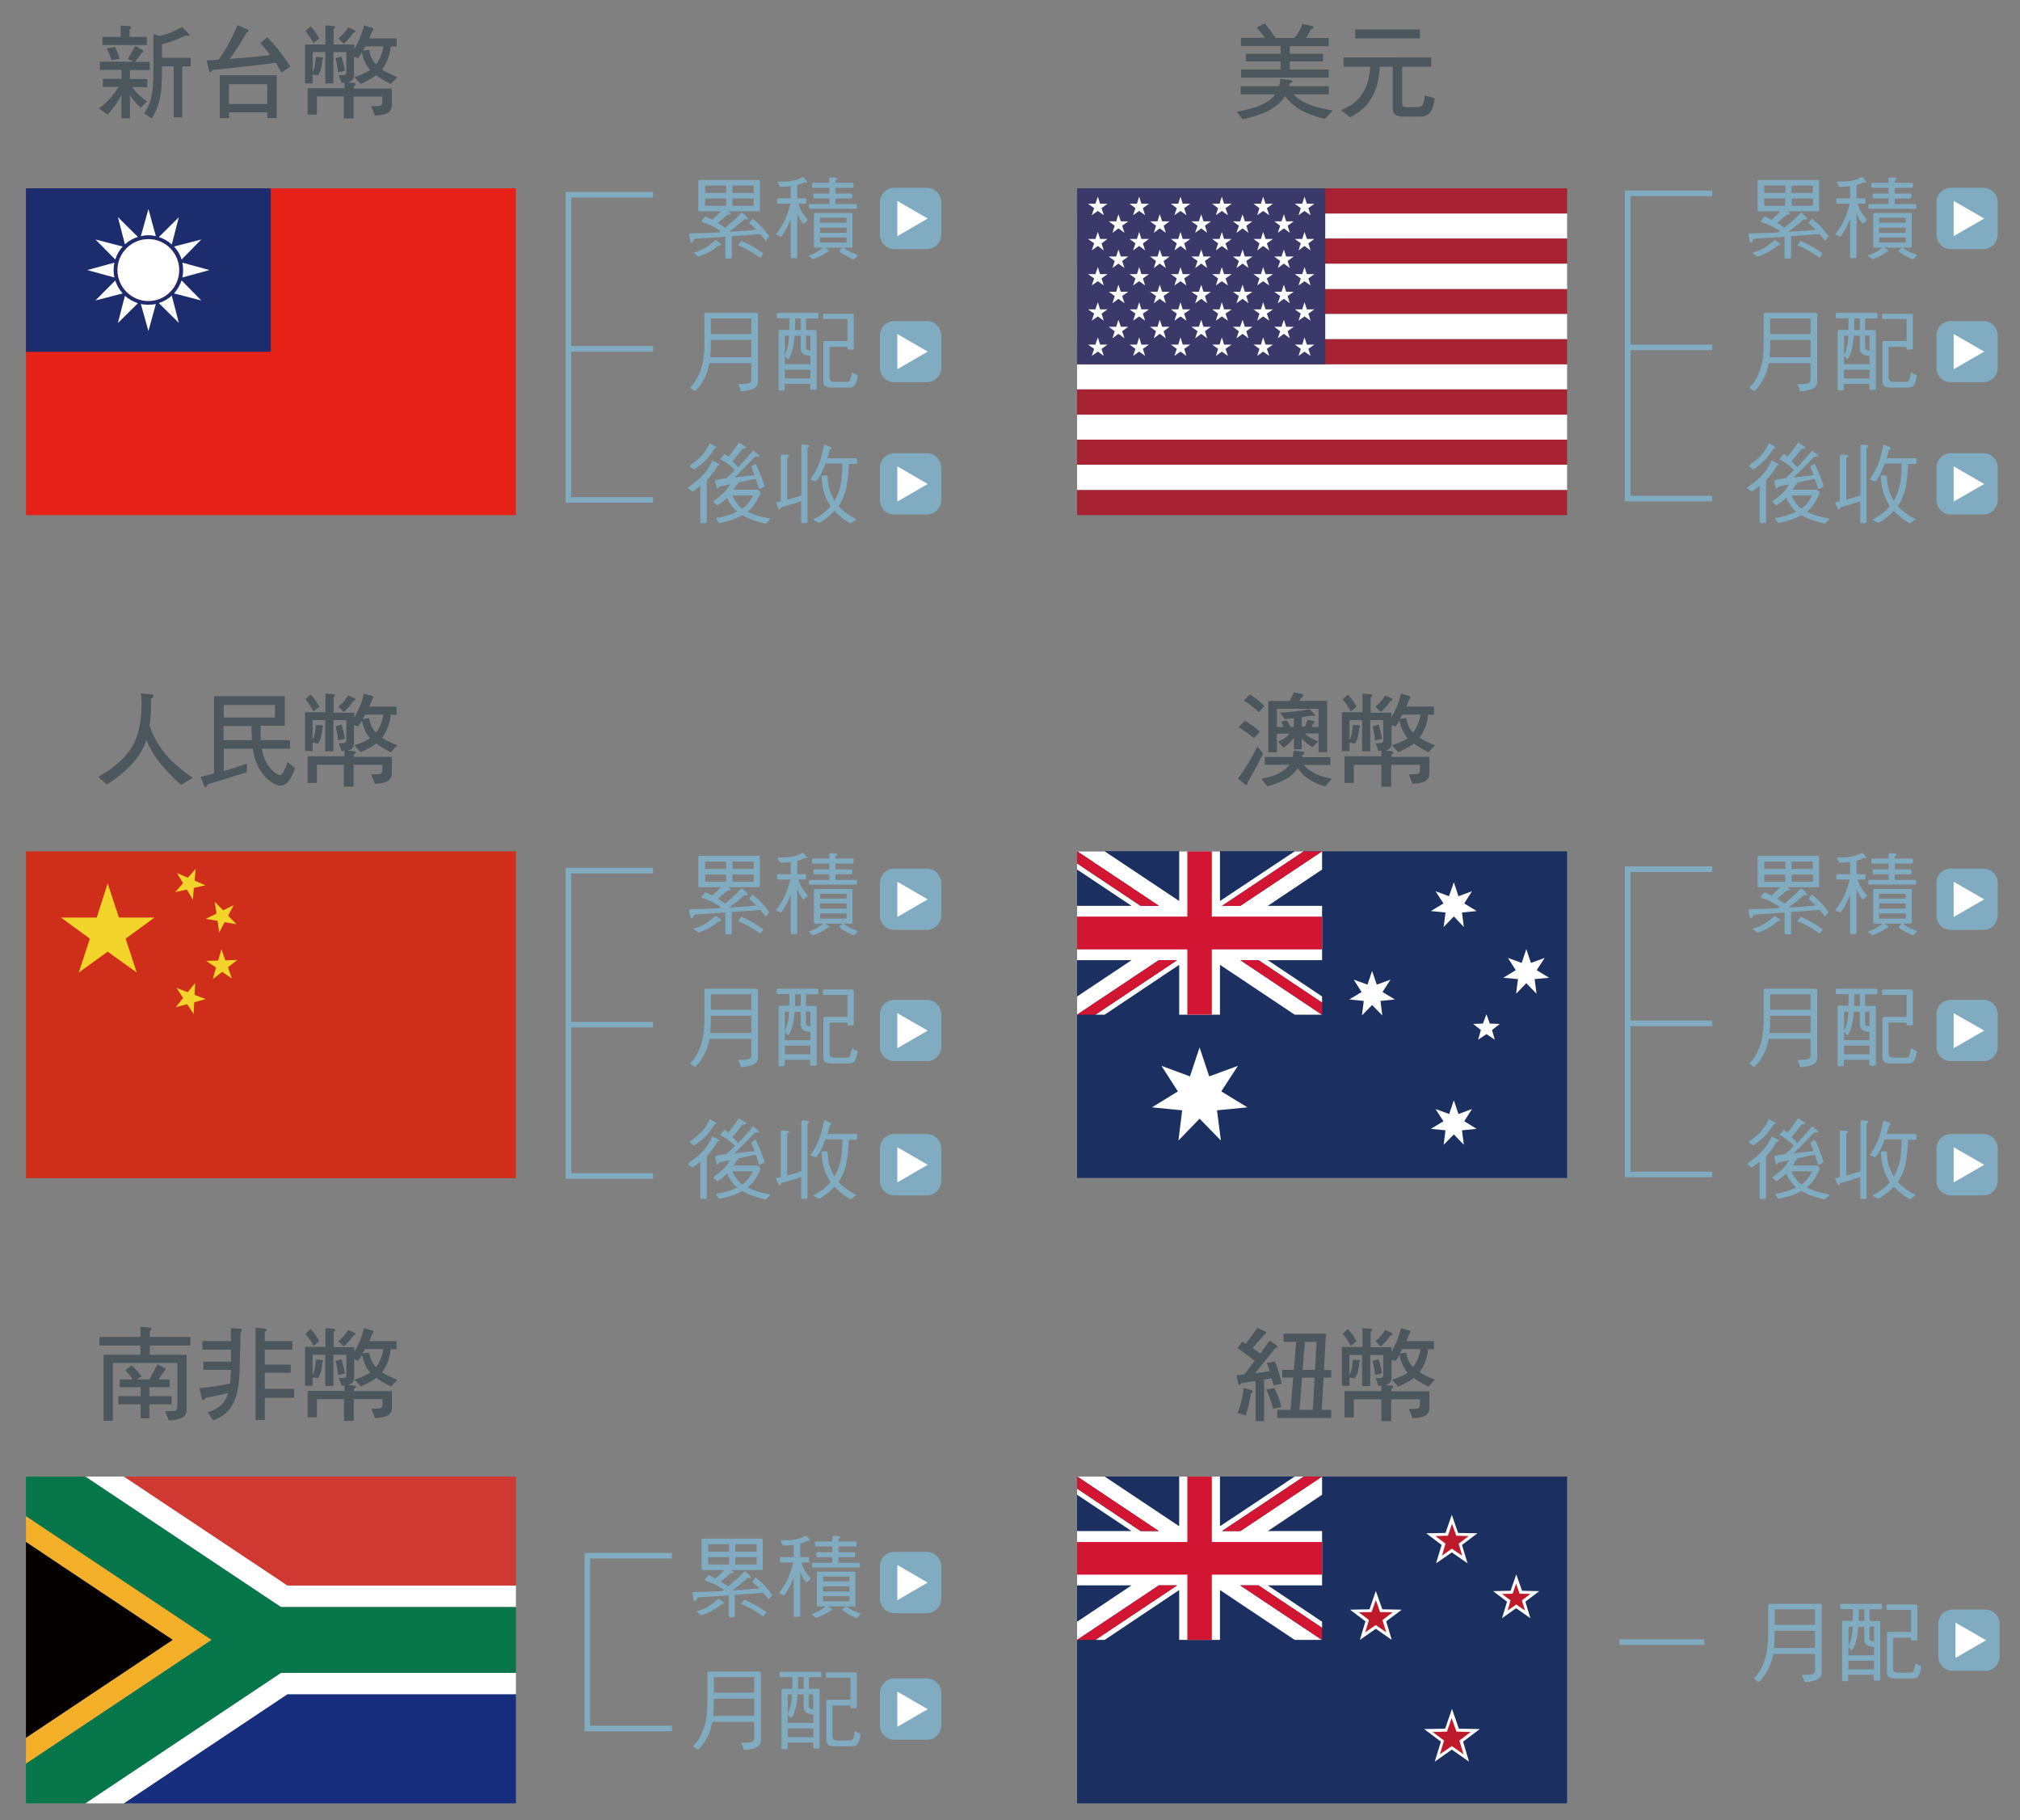 <?xml version="1.0" encoding="utf-8"?>
<!-- Generator: Adobe Illustrator 18.0.0, SVG Export Plug-In . SVG Version: 6.00 Build 0)  -->
<!DOCTYPE svg PUBLIC "-//W3C//DTD SVG 1.1//EN" "http://www.w3.org/Graphics/SVG/1.1/DTD/svg11.dtd">
<svg version="1.1" id="圖層_1" xmlns="http://www.w3.org/2000/svg" xmlns:xlink="http://www.w3.org/1999/xlink" x="0px" y="0px"
	 viewBox="0 0 1090 982" enable-background="new 0 0 1090 982" xml:space="preserve">
<rect x="0" y="0" width="1090" height="982" fill="#808080" stroke="none"/>
<path fill="#81ABC0" d="M500.1,134.4h-17.5c-4.3,0-7.8-3.5-7.8-7.8v-17.5c0-4.3,3.5-7.8,7.8-7.8h17.5c4.3,0,7.8,3.5,7.8,7.8v17.5
	C507.9,130.9,504.4,134.4,500.1,134.4z"/>
<g>
	<path fill="#4B565D" d="M690.2,46.5c0.3-1.2,0.6-2.5,0.7-3.9l5.3,0.6c0.7,0.1,1.1,0.2,1.1,0.5c0,0.5-0.4,1-1.3,1.3
		c-0.2,0.6-0.3,1.1-0.5,1.5H717v4.4h-19.1c2.2,2.2,4.4,3.7,6.5,4.6c3.5,1.7,8.4,3.1,14.8,4.1l-4.4,4.6c-6-1.6-10.6-3.4-13.9-5.4
		c-3-1.9-5.5-4.2-7.5-7c-0.2,0.4-0.4,0.8-0.7,1.1c-2.1,3-5.3,5.5-9.4,7.4c-3.2,1.5-7.4,2.8-12.7,4.1l-3.2-4.1
		c6.8-1.3,11.7-2.7,14.5-4.4c2.7-1.3,4.8-3,6.1-5h-18.5v-4.4H690.2z M688.3,20.5h10.2c1.9-2.4,3.4-4.9,4.3-7.6l4.9,1.1
		c0.7,0.1,1.1,0.3,1.1,0.6c0,0.5-0.5,1-1.5,1.3c-0.7,1.6-1.6,3.1-2.5,4.6H717v4.4h-21V29h17.9v4.1H696v4.4h21v4.4h-47.3v-4.4H691
		v-4.4h-18.7V29H691v-4.2h-21.4v-4.4h13c-1.5-1.9-2.9-3.7-4.5-5.6l4.4-2.2C684.7,15.3,686.6,17.9,688.3,20.5z"/>
	<path fill="#4B565D" d="M772.3,31v5h-15.7v19.8c0,1.3,0.6,2,2,2h6.3c1.1,0,2-0.3,2.5-0.9c0.5-0.5,1-2.3,1.5-5.4l5.3,1.5
		c-0.6,4.1-1.5,6.7-2.7,7.9c-1.3,1.3-2.9,2-4.9,2h-9.2c-4,0-5.9-1.4-5.9-4.1V36h-6.9c-0.4,5-1.2,9.1-2.3,12.2
		c-1.5,3.7-3.2,6.7-5.3,8.9c-2,2.2-4.8,4.3-8.4,6.2l-5-3.9c3.9-1.6,6.8-3.3,8.6-5.3c2.1-2,3.7-4.5,5-7.5c1.1-2.7,1.9-6.3,2.2-10.6
		h-14.4v-5H772.3z M766.2,15.9v4.8h-34.9v-4.8H766.2z"/>
</g>
<g>
	<path fill="#4B565D" d="M81.3,374.6c1,0,1.5,0.2,1.5,0.7c0,0.6-0.5,1.2-1.3,1.7v3.1c0,4.2-0.3,8.1-0.8,11.6
		c1.9,5.1,4.3,9.6,7.1,13.3c3.7,4.9,9.1,9.8,16.2,14.6l-6.3,3.9c-6.8-6.3-11.7-11.7-14.6-16.4c-1.5-2.3-2.9-5-4.1-7.9
		c-0.2,0.6-0.4,1.2-0.6,1.6c-1.7,4.6-4.8,9.2-9.3,13.5c-3.2,3.2-7,6.2-11.5,8.9l-4.6-4.1c4.6-2.6,8.2-5.1,10.8-7.5
		c4.1-3.7,7-7.3,8.7-11c2.6-5.7,3.9-12.5,3.9-20.6v-1.8c0-1.1-0.2-2.5-0.4-4.1L81.3,374.6z"/>
	<path fill="#4B565D" d="M140.8,399.3h15.7v4.6h-15.2c0.2,1.3,0.5,2.5,0.8,3.5c1.1,3.5,2.7,6.2,4.9,8.2c1.6,1.7,3,2.5,4.1,2.5
		c0.3,0,0.8-0.2,1.3-0.8c0.5-0.4,1.5-2.5,2.8-6.2l4,3.3c-1.1,3.1-2.2,5.3-3.2,6.7c-1.4,1.8-2.9,2.7-4.5,2.7c-1.6,0-3.1-0.6-4.8-1.7
		c-2-1.3-4-3.2-5.8-5.8c-2-2.8-3.4-6.3-4.1-10.3c-0.1-0.6-0.2-1.3-0.3-2.1h-15.8v12.1c4.1-1.2,8.3-2.5,12.5-4v4.6l-21,6.5
		c-0.5,1.1-1,1.7-1.3,1.7c-0.3,0-0.6-0.3-0.8-0.9l-1.8-4.8c2.4-0.6,4.8-1.1,7.2-1.8v-41.7h38.2v15.9h-13.1
		C140.6,394.6,140.6,397.1,140.8,399.3z M120.7,387.1h27.7v-6.8h-27.7V387.1z M120.7,399.3H136c-0.2-2.2-0.3-4.8-0.3-7.6h-15.1
		V399.3z"/>
	<path fill="#4B565D" d="M175.6,384.5v-10.3l4.1,0.3c0.8,0.1,1.2,0.2,1.2,0.6c0,0.2-0.3,0.6-0.9,1.1v8.3h11.2v2.5
		c0.6-1,1.2-2,1.7-3.1c1.5-2.9,2.6-6.1,3.5-9.7l4.4,1.3c0.4,0.1,0.7,0.3,0.7,0.7c0,0.4-0.3,0.9-0.8,1.3c-0.4,1.3-1,2.6-1.4,3.7H214
		v4.4h-3.2c-0.3,2.9-0.9,5.2-1.6,6.9c-0.7,1.8-1.6,3.4-2.6,4.9c-0.2,0.2-0.3,0.5-0.5,0.6c2.1,1.4,4.9,2.7,8.3,4.1l-3.5,3.7
		c-3.2-1.6-5.9-3.1-7.9-4.7c-0.4,0.3-0.8,0.6-1.1,0.8c-1.8,1.2-4.2,2.5-7.2,3.9l-3.5-3.7c2.8-0.9,5-1.8,6.4-2.6
		c0.8-0.4,1.5-0.8,2.1-1.3c-0.1-0.1-0.2-0.2-0.2-0.2c-2-2.2-3.4-5.3-4.2-9.3c-0.7,1.2-1.4,2.2-2.1,3.2l-2.2-0.7v9.7
		c0,2-0.9,3.3-2.7,3.9c-0.3,0.1-0.5,0.2-0.7,0.2l3,0.2c0.9,0.1,1.4,0.3,1.4,0.7c0,0.3-0.4,0.7-1.1,1.3v1.1h20.5v8.9
		c0,2.5-1.2,4-3.6,4.8c-1.9,0.6-3.7,0.8-5.5,0.8l-2-5l4.2-0.1c1.2-0.1,1.8-0.8,1.8-2.1v-3h-15.5v11.8h-5.3v-11.8H171v9.8h-5V408
		h19.9v-3c-0.6,0.1-1.1,0.1-1.6,0.1l-1.5-4.1l2.9-0.1c0.8-0.1,1.2-0.6,1.2-1.7v-10.7h-7v16.8h-4.4v-16.8h-6.8v10.7
		c0.3-0.6,0.5-1,0.7-1.5c0.5-1.4,0.8-3.6,1.1-6.6l3.2,0.2c0.5,0.1,0.7,0.2,0.7,0.4c0,0.2-0.2,0.5-0.4,0.8c-0.3,2.6-0.6,4.5-1,5.8
		c-0.3,0.9-0.8,1.8-1.4,2.8l-2.9-0.5v4.6h-4.1v-21h2H175.6z M172.3,381.2l-3.1,2.6c-1.5-2.7-3-4.9-4.4-6.5l2.8-2.6
		C169.3,376.4,170.8,378.6,172.3,381.2z M186.1,398.6l-3.7,0.8c-0.2-2.1-0.6-4.7-1.3-7.6l3.2-0.9
		C185.1,393.7,185.8,396.3,186.1,398.6z M191.2,376.7c0.3,0.2,0.6,0.3,0.6,0.6c0,0.4-0.4,0.7-1.1,0.9c-0.9,1.3-1.8,2.5-2.6,3.3
		c-0.7,0.8-1.6,1.7-2.7,2.6l-2.8-2.9c1.1-0.9,2.1-1.8,3-2.8c0.7-0.9,1.5-2,2.3-3.2L191.2,376.7z M199.2,387.5
		c0.6,3.4,1.8,5.9,3.7,7.7c1-1.2,1.8-2.6,2.5-4.3c0.6-1.3,1.1-3.1,1.5-5.4H197c-0.4,0.8-0.8,1.6-1.3,2.3L199.2,387.5z"/>
</g>
<g>
	<path fill="#4B565D" d="M681.6,406.5c-2.6,5.5-5.4,10.6-8.3,15.3c0,1.1-0.4,1.7-1.1,1.7l-4.2-3.5c3.9-5.1,7.4-10.9,10.5-17.3
		L681.6,406.5z M679.8,394.7l-3.2,3.5c-2.6-2.1-5.3-4.1-8.3-5.9l3.5-3.5C674.9,390.7,677.6,392.7,679.8,394.7z M682.3,380.9l-3,3.3
		c-2.5-2.3-5.2-4.4-8.1-6.3l3.3-3.3C677.5,376.6,680.1,378.7,682.3,380.9z M697.6,408.4c0.2-1,0.4-2.2,0.6-3.5l4.7,0.6
		c0.7,0.1,1,0.2,1,0.6c0,0.4-0.4,0.7-1.1,1.1c-0.1,0.5-0.2,0.9-0.3,1.3h15.4v4.2h-14.3c1.3,1.6,2.8,2.8,4.7,3.9
		c2.2,1.4,5.6,2.6,10.3,3.6l-3.5,4.1c-4-1.2-7.3-2.7-10.1-4.8c-1.8-1.3-3.4-3.1-4.8-5.1c-1.6,2.6-3.9,4.6-6.9,6.2
		c-2.4,1.3-5.5,2.5-9.5,3.6l-3.1-4c5.1-1.1,8.7-2.3,10.8-3.8c1.8-1.1,3.2-2.3,4.2-3.8h-13.2v-4.2H697.6z M702.2,374.3
		c0.7,0.1,1.1,0.4,1.1,0.7c0,0.5-0.4,1-1.1,1.5l-1,1.6h14.9v27.7h-4.6v-10.1h-7.3c0.8,0.9,1.7,1.6,2.5,2.1c1.2,0.7,2.7,1.5,4.6,2.2
		l-3.1,3.1c-1.7-1-3.1-2-4.2-3.1c-0.6-0.6-1.2-1.1-1.6-1.8v6h-4.2v-6.2c-0.6,0.7-1,1.3-1.5,1.8c-0.9,1.2-2.3,2.3-4.2,3.6l-2.8-3.3
		c1.7-0.7,3.2-1.6,4.4-2.6c0.6-0.4,1.1-1,1.7-1.7H689v10.1h-4.6v-27.7h11.5l2.3-4.6L702.2,374.3z M692.6,392.1
		c-0.3-0.8-0.8-1.7-1.4-2.6l3.1-0.9c0.9,1.3,1.6,2.5,2.1,3.5h1.8v-4.6c-1.7,0.2-3.3,0.3-5,0.4l-2.6-3.5c3.2-0.1,5.9-0.3,8.3-0.6
		c2-0.2,4.6-0.6,7.7-1.2l2.8,2.8c0.1,0.2,0.2,0.5,0.2,0.7c0,0.2-0.2,0.2-0.4,0.2l-1.1-0.2c-0.4,0-0.8,0.1-1.3,0.1
		c-1.5,0.3-2.9,0.5-4.4,0.7v5.1h1.8l1.4-3.7l2.9,0.6c0.6,0.1,0.8,0.3,0.8,0.6c0,0.3-0.3,0.7-0.9,1.1l-0.6,1.6h3.7v-9.8H689v9.8
		H692.6z"/>
	<path fill="#4B565D" d="M735.2,384.5v-10.3l4.1,0.3c0.8,0.1,1.2,0.2,1.2,0.6c0,0.2-0.3,0.6-0.9,1.1v8.3h11.2v2.5
		c0.6-1,1.2-2,1.7-3.1c1.5-2.9,2.6-6.1,3.5-9.7l4.4,1.3c0.4,0.1,0.7,0.3,0.7,0.7c0,0.4-0.3,0.9-0.8,1.3c-0.4,1.3-1,2.6-1.4,3.7h14.9
		v4.4h-3.2c-0.3,2.9-0.9,5.2-1.6,6.9c-0.7,1.8-1.6,3.4-2.6,4.9c-0.2,0.2-0.3,0.5-0.4,0.6c2.1,1.4,4.9,2.7,8.3,4.1l-3.5,3.7
		c-3.2-1.6-5.9-3.1-7.9-4.7c-0.4,0.3-0.8,0.6-1.1,0.8c-1.8,1.2-4.2,2.5-7.2,3.9l-3.5-3.7c2.8-0.9,5-1.8,6.4-2.6
		c0.8-0.4,1.5-0.8,2.1-1.3c-0.1-0.1-0.2-0.2-0.2-0.2c-2-2.2-3.4-5.3-4.2-9.3c-0.7,1.2-1.4,2.2-2.1,3.2l-2.2-0.7v9.7
		c0,2-0.9,3.3-2.7,3.9c-0.3,0.1-0.5,0.2-0.7,0.2l3,0.2c0.9,0.1,1.4,0.3,1.4,0.7c0,0.3-0.4,0.7-1.1,1.3v1.1h20.5v8.9
		c0,2.5-1.2,4-3.6,4.8c-1.9,0.6-3.7,0.8-5.5,0.8l-2-5l4.2-0.1c1.2-0.1,1.8-0.8,1.8-2.1v-3h-15.5v11.8h-5.3v-11.8h-14.9v9.8h-5V408
		h19.9v-3c-0.6,0.1-1.1,0.1-1.6,0.1l-1.5-4.1l2.9-0.1c0.8-0.1,1.2-0.6,1.2-1.7v-10.7h-7v16.8h-4.4v-16.8h-6.8v10.7
		c0.3-0.6,0.5-1,0.7-1.5c0.5-1.4,0.8-3.6,1.1-6.6l3.2,0.2c0.5,0.1,0.7,0.2,0.7,0.4c0,0.2-0.2,0.5-0.4,0.8c-0.3,2.6-0.6,4.5-1,5.8
		c-0.3,0.9-0.8,1.8-1.4,2.8l-2.9-0.5v4.6h-4.1v-21h2H735.2z M732,381.2l-3.1,2.6c-1.5-2.7-3-4.9-4.4-6.5l2.8-2.6
		C729,376.4,730.5,378.6,732,381.2z M745.7,398.6l-3.7,0.8c-0.2-2.1-0.6-4.7-1.3-7.6l3.2-0.9C744.8,393.7,745.4,396.3,745.7,398.6z
		 M750.8,376.7c0.3,0.2,0.6,0.3,0.6,0.6c0,0.4-0.4,0.7-1.1,0.9c-0.9,1.3-1.8,2.5-2.6,3.3c-0.7,0.8-1.6,1.7-2.7,2.6l-2.8-2.9
		c1.1-0.9,2.1-1.8,3-2.8c0.7-0.9,1.5-2,2.3-3.2L750.8,376.7z M758.8,387.5c0.6,3.4,1.8,5.9,3.7,7.7c1-1.2,1.8-2.6,2.5-4.3
		c0.6-1.3,1.1-3.1,1.5-5.4h-9.9c-0.4,0.8-0.8,1.6-1.3,2.3L758.8,387.5z"/>
</g>
<g>
	<path fill="#4B565D" d="M75.8,721.3v-5.5l4.6,0.4c0.8,0.1,1.3,0.3,1.3,0.7c0,0.3-0.3,0.7-0.9,1.3v3.1h21.9v4.6H80.8v5h19.9v29.7
		c0,2.5-1.3,4.1-3.8,4.8c-2,0.6-3.9,0.9-5.8,0.9l-2-5l4.6-0.1c1.3-0.1,2-0.7,2-2.1v-23.8H60.9v31.2h-5v-35.6h19.9v-5H53.7v-4.6H75.8
		z M76.4,742.5l-2.5,1.7h6.7l4.4-8.1l3.6,1.8c0.5,0.3,0.8,0.6,0.8,0.8c0,0.4-0.3,0.8-0.9,1.1l-2.9,4.4h6v4.2h-11v4.8h12v4.4h-12v7.6
		h-4.7v-7.6h-12v-4.4h12v-4.8H64.6v-4.2h7c-1.2-1.9-2.6-3.6-3.9-5l3.3-2.6C72.8,738.2,74.6,740.2,76.4,742.5z"/>
	<path fill="#4B565D" d="M124.7,723.7c-0.1-2.3-0.1-4.8-0.1-7.2l5,0.3c0.6,0.1,0.9,0.2,0.9,0.4c0,0.6-0.2,1.2-0.7,1.7l-0.4,16.2
		c0,6-0.4,10.8-1.1,14.5c-0.7,3.5-1.7,6.3-2.9,8.4c-2.1,3.7-5.6,6.5-10.4,8.3l-3-4.4c3.7-1.1,6.5-2.7,8.3-4.9
		c1.2-1.4,2.1-3.2,2.8-5.5c-3.1,0.8-7.3,1.7-12.4,2.7c-0.3,0.8-0.7,1.1-1.1,1.1c-0.4,0-0.6-0.3-0.7-1l-1.3-5.4
		c5.6-0.5,11.2-1.3,16.5-2.5c0.3-2.1,0.5-4.6,0.6-7.4h-15v-4.4h15c0-2.2-0.1-4.4-0.1-6.5h-15.4v-4.6H124.7z M142.9,736.2h14v4.4h-14
		v8.7h15.8v4.8h-15.8v12h-5v-49.8l4.6,0.4c0.8,0.1,1.3,0.3,1.3,0.7c0,0.3-0.3,0.7-0.9,1.3v4.8h14.9v4.6h-14.9V736.2z"/>
	<path fill="#4B565D" d="M175.6,726.8v-10.3l4.1,0.3c0.8,0.1,1.2,0.2,1.2,0.6c0,0.2-0.3,0.6-0.9,1.1v8.3h11.2v2.5
		c0.6-1,1.2-2,1.7-3.1c1.5-2.9,2.6-6.1,3.5-9.7l4.4,1.3c0.4,0.1,0.7,0.3,0.7,0.7c0,0.4-0.3,0.9-0.8,1.3c-0.4,1.3-1,2.6-1.4,3.7H214
		v4.4h-3.2c-0.3,2.9-0.9,5.2-1.6,6.9c-0.7,1.8-1.6,3.4-2.6,4.9c-0.2,0.2-0.3,0.5-0.5,0.6c2.1,1.4,4.9,2.7,8.3,4.1L211,748
		c-3.2-1.6-5.9-3.1-7.9-4.7c-0.4,0.3-0.8,0.6-1.1,0.8c-1.8,1.2-4.2,2.5-7.2,3.9l-3.5-3.7c2.8-0.9,5-1.8,6.4-2.6
		c0.8-0.4,1.5-0.8,2.1-1.3c-0.1-0.1-0.2-0.2-0.2-0.2c-2-2.2-3.4-5.3-4.2-9.3c-0.7,1.2-1.4,2.2-2.1,3.2l-2.2-0.7v9.7
		c0,2-0.9,3.3-2.7,3.9c-0.3,0.1-0.5,0.2-0.7,0.2l3,0.2c0.9,0.1,1.4,0.3,1.4,0.7c0,0.3-0.4,0.7-1.1,1.3v1.1h20.5v8.9
		c0,2.5-1.2,4-3.6,4.8c-1.9,0.6-3.7,0.8-5.5,0.8l-2-5l4.2-0.1c1.2-0.1,1.8-0.8,1.8-2.1v-3h-15.5v11.8h-5.3v-11.8H171v9.8h-5v-14.2
		h19.9v-3c-0.6,0.1-1.1,0.1-1.6,0.1l-1.5-4.1l2.9-0.1c0.8-0.1,1.2-0.6,1.2-1.7v-10.7h-7v16.8h-4.4v-16.8h-6.8v10.7
		c0.3-0.6,0.5-1,0.7-1.5c0.5-1.4,0.8-3.6,1.1-6.6l3.2,0.2c0.5,0.1,0.7,0.2,0.7,0.4c0,0.2-0.2,0.5-0.4,0.8c-0.3,2.6-0.6,4.5-1,5.8
		c-0.3,0.9-0.8,1.8-1.4,2.8l-2.9-0.5v4.6h-4.1v-21h2H175.6z M172.3,723.5l-3.1,2.6c-1.5-2.7-3-4.9-4.4-6.5l2.8-2.6
		C169.3,718.8,170.8,720.9,172.3,723.5z M186.1,741l-3.7,0.8c-0.2-2.1-0.6-4.7-1.3-7.6l3.2-0.9C185.1,736.1,185.8,738.7,186.1,741z
		 M191.2,719c0.3,0.2,0.6,0.3,0.6,0.6c0,0.4-0.4,0.7-1.1,0.9c-0.9,1.3-1.8,2.5-2.6,3.3c-0.7,0.8-1.6,1.7-2.7,2.6l-2.8-2.9
		c1.1-0.9,2.1-1.8,3-2.8c0.7-0.9,1.5-2,2.3-3.2L191.2,719z M199.2,729.8c0.6,3.4,1.8,5.9,3.7,7.7c1-1.2,1.8-2.6,2.5-4.3
		c0.6-1.3,1.1-3.1,1.5-5.4H197c-0.4,0.8-0.8,1.6-1.3,2.3L199.2,729.8z"/>
</g>
<g>
	<path fill="#4B565D" d="M682.4,718.2c0.5,0.3,0.8,0.5,0.8,0.7c0,0.5-0.3,0.8-0.9,1.1l-6.4,7.2c1.4,1,2.7,2.1,4.1,3.1l5.1-7l3.6,2.3
		c0.3,0.3,0.6,0.6,0.6,1c0,0.3-0.4,0.6-1.1,0.7l-11,13.6c2.7-0.3,5.4-0.7,7.9-1.2c-0.5-1.5-1-3-1.6-4.4l4.4-0.8
		c1.7,4.1,3,8.2,3.7,12l-4.4,0.9c-0.3-1.3-0.6-2.6-1-3.8c-1.2,0.2-2.6,0.4-4.1,0.7v22.4h-4.6V745c-2.3,0.4-4.9,0.8-7.7,1.2
		c-0.3,0.6-0.7,0.9-1.1,0.9c-0.3,0-0.5-0.2-0.5-0.7l-1-4.5c1.5-0.1,2.9-0.2,4.3-0.4l5.5-7.4c-3.4-2.6-6.4-4.9-9.2-6.8l2.6-3.5
		c0.6,0.4,1.2,0.8,1.8,1.2l6.3-8.6L682.4,718.2z M675.3,750c0.4,0.1,0.6,0.3,0.6,0.6c0,0.4-0.3,0.8-0.9,1.3
		c-0.8,4.6-1.7,8.5-2.8,11.8l-4.4-1.5c0.7-1.6,1.3-3.3,1.8-5.3c0.6-2.4,1.1-5.1,1.5-8.1L675.3,750z M691.4,759.1l-4.4,0.9
		c-1-3.7-2.2-7.2-3.7-10.3l4.4-0.9C689.5,752.4,690.7,755.9,691.4,759.1z M715.5,719.6l-1.1,19.5h3.9v4.1h-4.1l-1,17.4h5.1v4.4
		h-29.1v-4.4h7.2l1.4-17.4h-5.9V739h6.3l1.2-15.1h-6.8v-4.4H715.5z M708.4,760.6l1-17.4h-6.8l-1.4,17.4H708.4z M709.6,739l0.8-15.1
		h-6.3l-1.2,15.1H709.6z"/>
	<path fill="#4B565D" d="M735.2,726.8v-10.3l4.1,0.3c0.8,0.1,1.2,0.2,1.2,0.6c0,0.2-0.3,0.6-0.9,1.1v8.3h11.2v2.5
		c0.6-1,1.2-2,1.7-3.1c1.5-2.9,2.6-6.1,3.5-9.7l4.4,1.3c0.4,0.1,0.7,0.3,0.7,0.7c0,0.4-0.3,0.9-0.8,1.3c-0.4,1.3-1,2.6-1.4,3.7h14.9
		v4.4h-3.2c-0.3,2.9-0.9,5.2-1.6,6.9c-0.7,1.8-1.6,3.4-2.6,4.9c-0.2,0.2-0.3,0.5-0.4,0.6c2.1,1.4,4.9,2.7,8.3,4.1l-3.5,3.7
		c-3.2-1.6-5.9-3.1-7.9-4.7c-0.4,0.3-0.8,0.6-1.1,0.8c-1.8,1.2-4.2,2.5-7.2,3.9l-3.5-3.7c2.8-0.9,5-1.8,6.4-2.6
		c0.8-0.4,1.5-0.8,2.1-1.3c-0.1-0.1-0.2-0.2-0.2-0.2c-2-2.2-3.4-5.3-4.2-9.3c-0.7,1.2-1.4,2.2-2.1,3.2l-2.2-0.7v9.7
		c0,2-0.9,3.3-2.7,3.9c-0.3,0.1-0.5,0.2-0.7,0.2l3,0.2c0.9,0.1,1.4,0.3,1.4,0.7c0,0.3-0.4,0.7-1.1,1.3v1.1h20.5v8.9
		c0,2.5-1.2,4-3.6,4.8c-1.9,0.6-3.7,0.8-5.5,0.8l-2-5l4.2-0.1c1.2-0.1,1.8-0.8,1.8-2.1v-3h-15.5v11.8h-5.3v-11.8h-14.9v9.8h-5v-14.2
		h19.9v-3c-0.6,0.1-1.1,0.1-1.6,0.1l-1.5-4.1l2.9-0.1c0.8-0.1,1.2-0.6,1.2-1.7v-10.7h-7v16.8h-4.4v-16.8h-6.8v10.7
		c0.3-0.6,0.5-1,0.7-1.5c0.5-1.4,0.8-3.6,1.1-6.6l3.2,0.2c0.5,0.1,0.7,0.2,0.7,0.4c0,0.2-0.2,0.5-0.4,0.8c-0.3,2.6-0.6,4.5-1,5.8
		c-0.3,0.9-0.8,1.8-1.4,2.8l-2.9-0.5v4.6h-4.1v-21h2H735.2z M732,723.5l-3.1,2.6c-1.5-2.7-3-4.9-4.4-6.5l2.8-2.6
		C729,718.8,730.5,720.9,732,723.5z M745.7,741l-3.7,0.8c-0.2-2.1-0.6-4.7-1.3-7.6l3.2-0.9C744.8,736.1,745.4,738.7,745.7,741z
		 M750.8,719c0.3,0.2,0.6,0.3,0.6,0.6c0,0.4-0.4,0.7-1.1,0.9c-0.9,1.3-1.8,2.5-2.6,3.3c-0.7,0.8-1.6,1.7-2.7,2.6l-2.8-2.9
		c1.1-0.9,2.1-1.8,3-2.8c0.7-0.9,1.5-2,2.3-3.2L750.8,719z M758.8,729.8c0.6,3.4,1.8,5.9,3.7,7.7c1-1.2,1.8-2.6,2.5-4.3
		c0.6-1.3,1.1-3.1,1.5-5.4h-9.9c-0.4,0.8-0.8,1.6-1.3,2.3L758.8,729.8z"/>
</g>
<g>
	<path fill="#81ABC0" d="M409.3,97.1c0.5,0,0.7,0.2,0.7,0.6v15.8c0,0.4-0.2,0.5-0.7,0.5h-16.6l1.4,0.8c0.1,0.3,0.2,0.5,0.2,0.5
		c0,0.3-0.3,0.4-0.8,0.4c-0.8,0-1.2,0.2-1.4,0.5c-1.7,1.5-3.2,2.8-4.7,4c1.3,0.9,2.6,1.7,3.9,2.7c0.6-0.5,1.1-1,1.6-1.4
		c2.9-2.4,5.2-4.5,6.8-6.4c0.2-0.2,0.5-0.4,0.8-0.4c2.1,1.8,3.1,2.9,3.1,3.2c0,0.4-0.1,0.5-0.3,0.5l-1-0.2c-0.2,0-0.5,0.1-0.8,0.3
		c-2.1,1.9-4.8,4.1-8,6.5c5.3-0.3,10.2-0.6,14.6-1.1c0,0-0.1-0.1-0.1-0.2c-1.5-1.5-2.8-2.6-3.7-3.3c0-0.1,0.5-0.9,1.5-2.1
		c0.1-0.2,0.3-0.3,0.4-0.3c2,1.7,3.7,3.2,5,4.6c1.5,1.8,2.8,3.3,3.9,4.8c0,0.1-0.1,0.2-0.3,0.4c-1,1.4-1.6,2.1-1.6,2.1
		c-1-1.2-1.9-2.5-2.9-3.6c-5.8,0.4-10.9,0.8-15.4,1.1v11.5c0,0.4-0.3,0.6-0.8,0.6h-1.9c-0.5,0-0.8-0.2-0.8-0.6v-11.2
		c-6.5,0.5-11.7,0.8-15.7,1c-0.8,0.1-1.3,0.4-1.5,1.1c-0.2,0.7-0.5,1-0.9,1c-0.4,0-0.6-0.2-0.8-0.8l-0.6-3.3c0-0.5,0.1-0.8,0.4-0.8
		c5.5-0.1,10.7-0.2,15.6-0.5c0.4-0.3,0.7-0.5,1-0.8c-2.2-1.2-3.8-2.2-4.9-2.8c-1.8-0.8-3.6-1.5-5.6-2.2c0-0.3,0.6-1.1,1.9-2.5
		c0.1-0.2,0.3-0.3,0.5-0.3c1.1,0.6,2.3,1.1,3.5,1.8c1-0.9,2-1.8,2.8-2.6c0.7-0.8,1.3-1.4,1.9-2h-11.5c-0.5,0-0.7-0.1-0.7-0.5V97.7
		c0-0.4,0.2-0.6,0.7-0.6H409.3z M388.9,131.4c0.2,0.3,0.4,0.5,0.4,0.6c0,0.1-0.2,0.2-0.5,0.2c-0.5,0.1-0.9,0.2-1.1,0.3
		c-1.3,1.1-2.6,2.1-4,2.9c-1.8,1-3.9,2-6.6,3c-0.4,0-0.7-0.1-0.8-0.4c-0.7-0.5-1.2-1-1.7-1.3c-0.3-0.1-0.4-0.2-0.4-0.3
		c0-0.1,0.1-0.1,0.3-0.2c1.2-0.3,2.3-0.7,3.1-1c1.7-0.8,3.3-1.6,4.6-2.6c1.1-0.8,2.3-1.8,3.7-2.9c0.1-0.1,0.2-0.2,0.4-0.2
		L388.9,131.4z M391.8,104.1v-4h-11.3v4H391.8z M391.8,107.1h-11.3v3.9h11.3V107.1z M395.2,104.1h11.5v-4h-11.5V104.1z M406.7,107.1
		h-11.5v3.9h11.5V107.1z M406.7,133.3c2,1.3,3.8,2.4,5.2,3.4c0,0-0.1,0.1-0.2,0.4c-0.9,1.3-1.4,2-1.4,2c-2.2-1.6-4.6-3.1-7-4.4
		c-2-1.1-3.7-1.9-5-2.3c0-0.1,0.5-0.9,1.5-2.1c0.1-0.2,0.3-0.3,0.4-0.3C402.7,131.2,405,132.3,406.7,133.3z"/>
	<path fill="#81ABC0" d="M430.2,99.8v7.2h4.5c0.2,0,0.3,0.2,0.3,0.6v1.5c0,0.5-0.1,0.8-0.3,0.8h-4c0.8,2.1,1.5,3.6,2,4.4
		c0.9,1.5,1.9,2.9,3.1,4.1c0,0.3-0.1,0.6-0.3,0.7c-0.5,0.4-1,1-1.8,1.6c-0.1,0-0.1,0-0.2-0.1c-0.7-0.7-1.4-1.6-2-2.8
		c-0.4-0.8-0.9-1.7-1.3-2.9v23.8c0,0.4-0.3,0.6-0.8,0.6h-1.9c-0.5,0-0.8-0.2-0.8-0.6v-20.5c-0.7,1.6-1.3,3-2,4.4
		c-0.9,1.8-2,3.5-3.1,5.1c-0.3,0-0.6-0.1-0.7-0.2c-0.7-0.3-1.3-0.6-1.9-0.9c-0.2,0-0.3,0-0.3-0.2c1.6-2,2.9-4,3.9-5.9
		c1-1.8,1.8-3.6,2.3-5.4c0.5-1.1,1-2.9,1.6-5.2h-6.8c-0.3,0-0.4-0.2-0.4-0.8v-1.5c0-0.4,0.1-0.6,0.4-0.6h7v-6.6
		c-1.8,0.3-3.6,0.4-5.4,0.4c-0.4,0-0.6-0.2-0.7-0.6c-0.3-0.7-0.7-1.2-1-1.7c0-0.3,0.1-0.5,0.4-0.5c3.2,0,5.5-0.1,6.9-0.4
		c2.2-0.3,4.1-0.9,5.7-1.9c0.1-0.1,0.3-0.1,0.6-0.1c0.1,0,0.3,0.1,0.6,0.3c1.1,1.3,1.7,2,1.7,2.1c0,0.4-0.1,0.5-0.4,0.5l-1.1-0.2
		C433.1,99,431.8,99.4,430.2,99.8z M459.2,114.9c0.5,0,0.8,0.2,0.8,0.6V133c0,0.4-0.3,0.6-0.8,0.6h-4c1.2,1,2.3,1.6,3.3,2.2
		c0.9,0.5,2.2,1,3.9,1.5c0.2,0.1,0.3,0.3,0.3,0.4c0,0.2-0.6,1-1.9,2.2c-0.1,0-0.2,0-0.4,0c-3.3-1.5-5.8-2.9-7.3-4.1
		c-0.2-0.2-0.2-0.3-0.2-0.3c0-0.3,0.6-0.9,1.8-1.9h-9.5l2,1.4c0.2,0.2,0.3,0.4,0.3,0.6c0,0-0.1,0.1-0.3,0.1c-0.4,0-0.7,0.1-0.8,0.2
		c-0.9,0.7-1.9,1.4-2.9,1.9c-1.2,0.7-2.8,1.3-4.6,2c-0.4,0-0.6-0.1-0.7-0.3c-0.6-0.5-1.1-1-1.6-1.3c-0.2-0.1-0.3-0.2-0.3-0.4
		c0,0,0-0.1,0.2-0.1c0.9-0.2,1.6-0.4,2.1-0.7c1.2-0.5,2.3-1.1,3.2-1.7c0.7-0.4,1.5-1,2.3-1.7h-4.1c-0.5,0-0.8-0.2-0.8-0.6v-17.5
		c0-0.4,0.2-0.6,0.8-0.6H459.2z M447.5,98.6v-2.4c0-0.3,0.2-0.5,0.8-0.5c2.3,0,3.5,0.2,3.5,0.5c0,0.5-0.2,0.7-0.5,0.7
		c-0.3,0.1-0.5,0.4-0.5,1v0.7h9.5c0.2,0,0.3,0.2,0.3,0.6v1.5c0,0.4-0.1,0.6-0.3,0.6h-9.5v3.1h8.6c0.2,0,0.4,0.2,0.4,0.6v1.5
		c0,0.4-0.1,0.6-0.4,0.6h-8.6v3H462c0.2,0,0.4,0.2,0.4,0.5v1.5c0,0.4-0.1,0.5-0.4,0.5h-25.1c-0.2,0-0.3-0.1-0.3-0.5v-1.5
		c0-0.3,0.1-0.5,0.3-0.5h10.6v-3h-8.2c-0.3,0-0.4-0.2-0.4-0.6v-1.5c0-0.4,0.1-0.6,0.4-0.6h8.2v-3.1h-8.9c-0.3,0-0.4-0.2-0.4-0.6
		v-1.5c0-0.4,0.1-0.6,0.4-0.6H447.5z M456.8,120.1v-2.6h-14.3v2.6H456.8z M456.8,125.6v-2.8h-14.3v2.8H456.8z M456.8,128.1h-14.3
		v2.8h14.3V128.1z"/>
	<path fill="#81ABC0" d="M408,168.9c0.6,0,1,0.2,1,0.7v36.6c0,1.5-0.9,2.7-2.6,3.6c-1.6,0.7-3.7,1.1-6.2,1.3c-0.4,0-0.6-0.2-0.7-0.6
		c-0.1-0.7-0.4-1.8-1.2-3.1c0-0.2,0.1-0.2,0.5-0.2c3.1,0,5-0.2,5.6-0.6c0.7-0.4,1-1,1-1.8v-8.9h-22.6c-0.2,0.8-0.3,1.6-0.5,2.2
		c-0.6,2.8-1.7,5.5-3.4,8.1c-0.9,1.6-2.1,3.2-3.8,4.7c-0.3,0-0.4,0-0.5-0.1c-0.6-0.5-1.2-1-1.9-1.3c-0.2-0.2-0.2-0.4-0.2-0.6
		c1.5-1.4,2.9-3.3,4.1-5.7c1.2-2.5,2.1-5.1,2.7-7.9c0.5-2.9,0.8-6.3,0.8-10.5v-15.3c0-0.5,0.2-0.7,0.8-0.7H408z M405.4,192.7v-9.3
		h-21.8v1.5c0,2.9-0.1,5.6-0.4,7.8H405.4z M405.4,180.2v-8.4h-21.8v8.4H405.4z"/>
	<path fill="#81ABC0" d="M441,168.9c0.4,0,0.6,0.2,0.6,0.7v1.5c0,0.5-0.2,0.7-0.6,0.7h-6.1v6.3h5c0.5,0,0.8,0.2,0.8,0.6v31
		c0,0.4-0.3,0.6-0.8,0.6H438c-0.5,0-0.8-0.2-0.8-0.6v-2.6h-13.8v2.9c0,0.4-0.2,0.6-0.7,0.6h-1.9c-0.5,0-0.7-0.2-0.7-0.6v-31.2
		c0-0.5,0.2-0.8,0.7-0.8h5.1c0-1.7,0.1-3.8,0.1-6.3h-6.3c-0.4,0-0.6-0.2-0.6-0.7v-1.5c0-0.5,0.2-0.7,0.6-0.7H441z M437.3,196.6V192
		c-3.5-0.3-5.2-1.5-5.2-3.7v-7.2h-3.3c-0.2,2.6-0.5,4.7-0.8,6.3c-0.3,1.4-0.7,2.7-1.1,3.7c-0.4,1-0.9,2-1.5,2.8
		c-0.7-0.7-1.3-1.3-1.9-1.9v4.5H437.3z M424.2,189.9c0.4-1.1,0.7-2.3,1-3.6c0.3-1.6,0.5-3.3,0.6-5.2h-2.3v10.5
		C423.7,191.2,424,190.7,424.2,189.9z M437.3,204.2v-4.7h-13.8v4.7H437.3z M432.1,171.8h-3c0,2.6-0.1,4.7-0.1,6.3h3.1V171.8z
		 M434.9,187.6c0,0.9,0.8,1.4,2.4,1.6v-8.1h-2.4V187.6z M460,169.2c0.5,0,0.7,0.2,0.7,0.5V188c0,0.4-0.2,0.6-0.7,0.6h-1.9
		c-0.5,0-0.8-0.2-0.8-0.6v-0.9h-9.7v16.7c0,1.5,0.9,2.2,2.8,2.2h6.5c1.1,0,1.8-0.5,2-1.6c0.2-0.5,0.5-1.7,0.8-3.6
		c1,0.8,1.9,1.2,2.6,1.4c0.3,0.1,0.5,0.4,0.5,0.8c-0.4,2.1-0.9,3.6-1.3,4.3c-0.5,1.1-1.6,1.8-3.5,1.8h-9.5c-2.9,0-4.2-1-4.2-3.1
		v-21.2c0-0.5,0.2-0.8,0.7-0.8h12.3v-11.9h-12.7c-0.4,0-0.5-0.2-0.5-0.7V170c0-0.5,0.1-0.7,0.5-0.7H460z"/>
	<path fill="#81ABC0" d="M388.3,250.7c0,0.3-0.1,0.4-0.3,0.4c-0.5,0.1-0.8,0.2-1,0.5c-1.9,3.1-3.8,5.7-5.6,7.5v22.5
		c0,0.4-0.3,0.6-0.8,0.6h-1.9c-0.5,0-0.8-0.2-0.8-0.6V262c-1.1,1-2.5,2-4.1,3.1c-0.3,0-0.6-0.1-0.9-0.4c-0.4-0.3-0.9-0.7-1.4-1
		c-0.2-0.1-0.3-0.3-0.3-0.6c1.5-1.1,3-2.3,4.7-3.6c2-1.6,3.8-3.5,5.3-5.5c1.3-1.8,2.3-3.5,3-5.2c0-0.2,0.1-0.4,0.2-0.4
		C387.1,249.7,388.3,250.4,388.3,250.7z M386.7,241.3c0,0.3-0.1,0.4-0.3,0.4c-0.5,0.1-0.8,0.2-1,0.5c-1.9,3-3.7,5.3-5.5,6.9
		c-1,1-2.7,2.3-5.1,4.1c-0.3,0-0.6-0.1-0.9-0.4c-0.5-0.3-0.9-0.7-1.4-1c-0.2-0.1-0.3-0.3-0.3-0.6c1.2-0.9,2.5-1.9,3.8-2.9
		c1.6-1.3,3.1-2.9,4.3-4.5c1-1.5,1.9-2.9,2.5-4.3c0-0.2,0.1-0.4,0.2-0.4C385.4,240.4,386.7,241.2,386.7,241.3z M402.4,241
		c0.1,0.3,0.2,0.5,0.2,0.5c0,0.3-0.3,0.4-0.8,0.4c-0.8,0-1.2,0.2-1.4,0.6c-1.8,2.3-3.5,4.4-5.1,6.3c1,1,2,2.2,3,3.3
		c0.8-0.9,1.5-1.6,2.1-2.3c2.4-2.5,4.4-4.8,6-6.8c2.2,1.8,3.3,2.8,3.3,3c0,0.2-0.2,0.3-0.7,0.3c-1,0-1.7,0.1-1.9,0.4
		c-3.7,3.9-7.3,7.6-10.8,10.9c3-0.4,6.6-0.8,10.8-1.2c-0.6-1.7-1.1-3.1-1.7-4.5c0-0.3,0.7-0.8,2-1.5c0.3,0,0.5,0.1,0.6,0.2
		c1.6,3.5,3.1,7.3,4.5,11.3c0,0.5-0.1,0.7-0.3,0.7c-1.1,0.8-2,1.1-2.7,1.1c-0.6-2-1.2-3.8-1.7-5.4l-9.9,2.1c0.3,0.2,0.5,0.4,0.5,0.5
		c0,0.3-0.1,0.4-0.3,0.4c-0.4,0.1-0.7,0.2-0.8,0.5c-0.5,0.9-1,1.7-1.5,2.4h12.9c0.3,0,0.6,0.1,0.8,0.3c0.6,0.9,0.9,1.4,0.9,1.6
		c-1,2.2-1.9,3.9-2.7,5.2c-1,1.5-2.1,2.8-3.2,3.8c-0.4,0.3-0.7,0.6-1,0.9c1.2,0.7,2.7,1.3,4.4,1.9c1.9,0.7,4.3,1.2,7.2,1.8
		c0.3,0,0.5,0.1,0.5,0.2c0,0.2-0.1,0.3-0.2,0.5c-0.6,0.5-1.1,1-1.7,1.7c-0.2,0.2-0.4,0.4-0.5,0.4c-0.1,0-0.5-0.1-1-0.2
		c-1.4-0.4-2.9-0.8-4.7-1.3c-2-0.7-3.9-1.4-5.5-2.3c-0.5-0.3-1-0.5-1.3-0.8c-0.1,0-0.2,0.1-0.3,0.1c-1.8,1-3.9,1.9-6,2.6
		c-1.5,0.5-3.4,1-5.8,1.5c-0.4,0-0.7-0.1-0.9-0.4c-0.4-0.5-0.7-1-1.1-1.6c-0.2-0.2-0.2-0.3-0.2-0.4c0-0.1,0.1-0.2,0.3-0.3
		c1.4-0.2,2.9-0.5,4.3-0.9c2.7-0.7,4.9-1.5,6.7-2.5c0,0,0.1,0,0.1,0c-0.1-0.1-0.2-0.2-0.3-0.3c-1.5-1.1-2.5-2.4-3.2-3.7
		c-0.8-1-1.4-2.1-1.9-3.5c-0.1,0-0.1,0.1-0.1,0.1c-1,1-2.6,2.3-4.9,4c-0.3,0-0.6-0.1-0.9-0.4c-0.4-0.4-0.9-0.7-1.3-1.1
		c-0.2-0.1-0.3-0.3-0.3-0.6c1.1-0.9,2.3-1.8,3.6-2.8c1.6-1.3,2.9-2.7,4.1-4.3c0.5-0.7,1-1.4,1.3-2.1l-5.7,1.2
		c-0.8,0.9-1.2,1.3-1.3,1.3c-0.1,0-0.5-1.5-1-4.5c0-0.3,2-0.8,6.1-1.3c1.7-1.6,3.2-3.1,4.6-4.5c-1.7-1.5-2.9-2.6-3.8-3.2
		c-1.3-1-2.7-1.8-4.1-2.5c0-0.3,0.6-1.1,2-2.5c0.1-0.2,0.3-0.3,0.5-0.3c0.6,0.5,1.2,1,1.8,1.4c1-1.1,1.9-2.2,2.7-3.3
		c1.4-1.9,2.4-3.4,3-4.4L402.4,241z M396.3,269.6c0.8,1.3,1.8,2.6,2.9,3.7c0.4,0.4,0.9,0.8,1.4,1.1c0.6-0.5,1.2-0.9,1.7-1.4
		c1.1-1,2.1-2.3,2.9-3.7c0.4-0.5,0.7-1.2,1.1-2h-11.1C395.5,268.2,395.9,269,396.3,269.6z"/>
	<path fill="#81ABC0" d="M425.8,245.8c0,0.4-0.2,0.7-0.5,0.7c-0.3,0-0.5,0.4-0.5,1v22.1c0.3-0.1,0.7-0.2,1-0.3
		c2.3-0.6,4.5-1.3,6.6-2v-26.8c0-0.4,0.2-0.6,0.7-0.6c2.3,0,3.5,0.2,3.5,0.6c0,0.4-0.1,0.7-0.4,0.7c-0.3,0.1-0.5,0.4-0.5,1v39.4
		c0,0.4-0.3,0.6-0.8,0.6h-1.9c-0.5,0-0.7-0.2-0.7-0.6v-11.2c-3.5,1.2-7,2.3-10.6,3.2c-0.5,0.9-0.8,1.3-1.1,1.3c-0.3,0-1-1.3-1.9-3.9
		c0.8-0.1,1.7-0.3,2.6-0.5v-24.6c0-0.4,0.2-0.6,0.8-0.6C424.6,245.2,425.8,245.4,425.8,245.8z M448.1,241.1c0.3,0.3,0.5,0.5,0.5,0.7
		c0,0.3-0.1,0.5-0.3,0.6c-0.4,0-0.6,0.2-0.7,0.7c-0.4,1.6-0.8,3-1.1,4.1h15.4c0.4,0,0.6,0.3,0.6,0.8v1.5c0,0.5-0.2,0.8-0.6,0.8H458
		c-0.2,6.3-0.8,11.3-1.8,14.8c-1,3.1-2.2,5.8-3.7,8c0.6,0.7,1.3,1.3,2,2c2.1,1.8,4.6,3.5,7.5,5c0,0.2-0.2,0.3-0.5,0.5
		c-0.6,0.4-1.2,0.9-1.9,1.4c-0.2,0.2-0.5,0.3-0.9,0.3c-1.8-1.1-3.6-2.3-5.3-3.8c-1.2-1-2.2-1.9-3.1-2.9c-2.1,2.3-4.8,4.5-7.9,6.4
		c-0.5,0-0.8,0-1-0.1c-0.7-0.4-1.3-0.8-1.9-1.1c-0.3-0.1-0.5-0.2-0.5-0.4c0-0.2,0.1-0.4,0.5-0.5c3.5-1.8,6.4-4,8.7-6.8
		c-1.2-1.7-2.3-3.9-3.2-6.4c-0.9-2.4-1.5-5.6-1.7-9.5c0-0.5,0.2-0.7,0.8-0.7h1.5c0.6,0,1,0.2,1,0.7c0.1,3.1,0.5,5.6,1.1,7.4
		c0.7,1.9,1.5,3.7,2.6,5.6c0,0,0,0,0,0c1.5-2.6,2.6-5.3,3.2-8.2c0.7-2.8,1-6.8,1-11.9h-9.1c-0.1,0.1-0.1,0.2-0.1,0.3
		c-0.7,1.9-1.5,3.6-2.2,5.3c-0.8,1.4-1.7,2.8-2.5,3.9c-0.4,0-0.8,0-1-0.1c-0.6-0.2-1.2-0.5-1.9-0.7c-0.2,0-0.3-0.1-0.3-0.2
		c0-0.2,0-0.4,0.2-0.5c1.3-1.7,2.6-3.9,3.7-6.4c0.7-1.4,1.2-3,1.7-4.7c0.5-1.7,1-4,1.6-6.7c0.1-0.3,0.1-0.4,0.3-0.4L448.1,241.1z"/>
</g>
<g>
	<polyline fill="none" stroke="#81ABC0" stroke-width="3" stroke-miterlimit="10" points="352.4,269.7 306.7,269.7 306.7,198.3 
		306.7,105.1 352.4,105.1 	"/>
	<line fill="none" stroke="#81ABC0" stroke-width="3" stroke-miterlimit="10" x1="352.4" y1="188.2" x2="306.7" y2="188.2"/>
</g>
<g>
	<path fill="#81ABC0" d="M409.3,461.7c0.5,0,0.7,0.2,0.7,0.6v15.8c0,0.4-0.2,0.5-0.7,0.5h-16.6l1.4,0.8c0.1,0.3,0.2,0.5,0.2,0.5
		c0,0.3-0.3,0.4-0.8,0.4c-0.8,0-1.2,0.2-1.4,0.5c-1.7,1.5-3.2,2.8-4.7,4c1.3,0.9,2.6,1.7,3.9,2.7c0.6-0.5,1.1-1,1.6-1.4
		c2.9-2.4,5.2-4.5,6.8-6.4c0.2-0.2,0.5-0.4,0.8-0.4c2.1,1.8,3.1,2.9,3.1,3.2c0,0.4-0.1,0.5-0.3,0.5l-1-0.2c-0.2,0-0.5,0.1-0.8,0.3
		c-2.1,1.9-4.8,4.1-8,6.5c5.3-0.3,10.2-0.6,14.6-1.1c0,0-0.1-0.1-0.1-0.2c-1.5-1.5-2.8-2.6-3.7-3.3c0-0.1,0.5-0.9,1.5-2.1
		c0.1-0.2,0.3-0.3,0.4-0.3c2,1.7,3.7,3.2,5,4.6c1.5,1.8,2.8,3.3,3.9,4.8c0,0-0.1,0.2-0.3,0.4c-1,1.4-1.6,2.1-1.6,2.1
		c-1-1.2-1.9-2.5-2.9-3.6c-5.8,0.4-10.9,0.8-15.4,1.1v11.5c0,0.4-0.3,0.6-0.8,0.6h-1.9c-0.5,0-0.8-0.2-0.8-0.6v-11.2
		c-6.5,0.5-11.7,0.8-15.7,1c-0.8,0.1-1.3,0.4-1.5,1.1c-0.2,0.7-0.5,1-0.9,1c-0.4,0-0.6-0.2-0.8-0.8l-0.6-3.3c0-0.5,0.1-0.8,0.4-0.8
		c5.5-0.1,10.7-0.2,15.6-0.5c0.4-0.3,0.7-0.5,1-0.8c-2.2-1.2-3.8-2.2-4.9-2.8c-1.8-0.8-3.6-1.5-5.6-2.2c0-0.3,0.6-1.1,1.9-2.5
		c0.1-0.2,0.3-0.3,0.5-0.3c1.1,0.6,2.3,1.1,3.5,1.8c1-0.9,2-1.8,2.8-2.6c0.7-0.8,1.3-1.4,1.9-2h-11.5c-0.5,0-0.7-0.1-0.7-0.5v-15.8
		c0-0.4,0.2-0.6,0.7-0.6H409.3z M388.9,496c0.2,0.3,0.4,0.5,0.4,0.6c0,0.1-0.2,0.2-0.5,0.2c-0.5,0.1-0.9,0.2-1.1,0.3
		c-1.3,1.1-2.6,2.1-4,3c-1.8,1-3.9,2-6.6,3c-0.4,0-0.7-0.1-0.8-0.4c-0.7-0.5-1.2-1-1.7-1.3c-0.3-0.1-0.4-0.2-0.4-0.3
		c0-0.1,0.1-0.1,0.3-0.2c1.2-0.3,2.3-0.7,3.1-1c1.7-0.8,3.3-1.6,4.6-2.6c1.1-0.8,2.3-1.8,3.7-3c0.1-0.1,0.2-0.2,0.4-0.2L388.9,496z
		 M391.8,468.8v-4h-11.3v4H391.8z M391.8,471.8h-11.3v3.9h11.3V471.8z M395.2,468.8h11.5v-4h-11.5V468.8z M406.7,471.8h-11.5v3.9
		h11.5V471.8z M406.7,497.9c2,1.3,3.8,2.4,5.2,3.4c0,0-0.1,0.1-0.2,0.4c-0.9,1.3-1.4,2-1.4,2c-2.2-1.6-4.6-3.1-7-4.4
		c-2-1.1-3.7-1.9-5-2.3c0-0.1,0.5-0.9,1.5-2.1c0.1-0.2,0.3-0.3,0.4-0.3C402.7,495.8,405,496.9,406.7,497.9z"/>
	<path fill="#81ABC0" d="M430.2,464.4v7.2h4.5c0.2,0,0.3,0.2,0.3,0.6v1.5c0,0.5-0.1,0.8-0.3,0.8h-4c0.8,2.1,1.5,3.6,2,4.4
		c0.9,1.5,1.9,2.9,3.1,4.1c0,0.3-0.1,0.6-0.3,0.7c-0.5,0.4-1,1-1.8,1.6c-0.1,0-0.1,0-0.2-0.1c-0.7-0.7-1.4-1.6-2-2.8
		c-0.4-0.8-0.9-1.7-1.3-2.9v23.8c0,0.4-0.3,0.6-0.8,0.6h-1.9c-0.5,0-0.8-0.2-0.8-0.6v-20.5c-0.7,1.6-1.3,3-2,4.4
		c-0.9,1.8-2,3.5-3.1,5.1c-0.3,0-0.6,0-0.7-0.2c-0.7-0.3-1.3-0.6-1.9-0.9c-0.2,0-0.3,0-0.3-0.2c1.6-2,2.9-4,3.9-5.9
		c1-1.8,1.8-3.6,2.3-5.4c0.5-1.1,1-2.9,1.6-5.2h-6.8c-0.3,0-0.4-0.2-0.4-0.8v-1.5c0-0.4,0.1-0.6,0.4-0.6h7V465
		c-1.8,0.3-3.6,0.4-5.4,0.4c-0.4,0-0.6-0.2-0.7-0.6c-0.3-0.7-0.7-1.2-1-1.7c0-0.3,0.1-0.5,0.4-0.5c3.2,0,5.5-0.1,6.9-0.4
		c2.2-0.3,4.1-0.9,5.7-1.9c0.1-0.1,0.3-0.1,0.6-0.1c0.1,0,0.3,0.1,0.6,0.3c1.1,1.3,1.7,2,1.7,2.1c0,0.4-0.1,0.5-0.4,0.5l-1.1-0.2
		C433.1,463.6,431.8,464,430.2,464.4z M459.2,479.6c0.5,0,0.8,0.2,0.8,0.6v17.5c0,0.4-0.3,0.6-0.8,0.6h-4c1.2,1,2.3,1.6,3.3,2.2
		c0.9,0.5,2.2,1,3.9,1.5c0.2,0.1,0.3,0.3,0.3,0.4c0,0.2-0.6,1-1.9,2.2c-0.1,0-0.2,0-0.4,0c-3.3-1.5-5.8-2.9-7.3-4.1
		c-0.2-0.2-0.2-0.3-0.2-0.3c0-0.3,0.6-0.9,1.8-1.9h-9.5l2,1.4c0.2,0.2,0.3,0.4,0.3,0.6c0,0-0.1,0.1-0.3,0.1c-0.4,0-0.7,0.1-0.8,0.2
		c-0.9,0.7-1.9,1.4-2.9,1.9c-1.2,0.7-2.8,1.3-4.6,2c-0.4,0-0.6-0.1-0.7-0.3c-0.6-0.5-1.1-1-1.6-1.3c-0.2-0.1-0.3-0.2-0.3-0.4
		c0-0.1,0-0.1,0.2-0.1c0.9-0.2,1.6-0.4,2.1-0.7c1.2-0.5,2.3-1.1,3.2-1.7c0.7-0.4,1.5-1,2.3-1.7h-4.1c-0.5,0-0.8-0.2-0.8-0.6v-17.5
		c0-0.4,0.2-0.6,0.8-0.6H459.2z M447.5,463.2v-2.4c0-0.3,0.2-0.5,0.8-0.5c2.3,0,3.5,0.2,3.5,0.5c0,0.5-0.2,0.7-0.5,0.7
		c-0.3,0.1-0.5,0.4-0.5,1v0.7h9.5c0.2,0,0.3,0.2,0.3,0.6v1.5c0,0.4-0.1,0.6-0.3,0.6h-9.5v3.1h8.6c0.2,0,0.4,0.2,0.4,0.6v1.5
		c0,0.4-0.1,0.6-0.4,0.6h-8.6v3H462c0.2,0,0.4,0.2,0.4,0.5v1.5c0,0.4-0.1,0.5-0.4,0.5h-25.1c-0.2,0-0.3-0.1-0.3-0.5v-1.5
		c0-0.3,0.1-0.5,0.3-0.5h10.6v-3h-8.2c-0.3,0-0.4-0.2-0.4-0.6v-1.5c0-0.4,0.1-0.6,0.4-0.6h8.2v-3.1h-8.9c-0.3,0-0.4-0.2-0.4-0.6
		v-1.5c0-0.4,0.1-0.6,0.4-0.6H447.5z M456.8,484.8v-2.6h-14.3v2.6H456.8z M456.8,490.2v-2.8h-14.3v2.8H456.8z M456.8,492.8h-14.3
		v2.8h14.3V492.8z"/>
	<path fill="#81ABC0" d="M408,533.5c0.6,0,1,0.2,1,0.7v36.6c0,1.5-0.9,2.7-2.6,3.6c-1.6,0.7-3.7,1.1-6.2,1.3c-0.4,0-0.6-0.2-0.7-0.6
		c-0.1-0.7-0.4-1.8-1.2-3.1c0-0.2,0.1-0.2,0.5-0.2c3.1,0,5-0.2,5.6-0.6c0.7-0.4,1-1,1-1.8v-8.9h-22.6c-0.2,0.8-0.3,1.6-0.5,2.2
		c-0.6,2.8-1.7,5.5-3.4,8.1c-0.9,1.6-2.1,3.2-3.8,4.7c-0.3,0-0.4,0-0.5-0.1c-0.6-0.5-1.2-1-1.9-1.3c-0.2-0.2-0.2-0.4-0.2-0.6
		c1.5-1.4,2.9-3.3,4.1-5.7c1.2-2.5,2.1-5.1,2.7-7.9c0.5-2.9,0.8-6.3,0.8-10.5v-15.3c0-0.5,0.2-0.7,0.8-0.7H408z M405.4,557.3V548
		h-21.8v1.5c0,3-0.1,5.6-0.4,7.8H405.4z M405.4,544.8v-8.4h-21.8v8.4H405.4z"/>
	<path fill="#81ABC0" d="M441,533.5c0.4,0,0.6,0.2,0.6,0.7v1.5c0,0.5-0.2,0.7-0.6,0.7h-6.1v6.3h5c0.5,0,0.8,0.2,0.8,0.6v31
		c0,0.4-0.3,0.6-0.8,0.6H438c-0.5,0-0.8-0.2-0.8-0.6v-2.6h-13.8v2.9c0,0.4-0.2,0.6-0.7,0.6h-1.9c-0.5,0-0.7-0.2-0.7-0.6v-31.2
		c0-0.5,0.2-0.8,0.7-0.8h5.1c0-1.7,0.1-3.8,0.1-6.3h-6.3c-0.4,0-0.6-0.2-0.6-0.7v-1.5c0-0.5,0.2-0.7,0.6-0.7H441z M437.3,561.2v-4.5
		c-3.5-0.3-5.2-1.5-5.2-3.7v-7.2h-3.3c-0.2,2.6-0.5,4.7-0.8,6.3c-0.3,1.4-0.7,2.7-1.1,3.7c-0.4,1-0.9,2-1.5,2.8
		c-0.7-0.7-1.3-1.3-1.9-1.9v4.5H437.3z M424.2,554.6c0.4-1.1,0.7-2.3,1-3.6c0.3-1.6,0.5-3.3,0.6-5.2h-2.3v10.5
		C423.7,555.9,424,555.3,424.2,554.6z M437.3,568.8v-4.7h-13.8v4.7H437.3z M432.1,536.4h-3c0,2.6-0.1,4.7-0.1,6.3h3.1V536.4z
		 M434.9,552.2c0,0.9,0.8,1.4,2.4,1.6v-8.1h-2.4V552.2z M460,533.9c0.5,0,0.7,0.2,0.7,0.5v18.2c0,0.4-0.2,0.6-0.7,0.6h-1.9
		c-0.5,0-0.8-0.2-0.8-0.6v-0.9h-9.7v16.7c0,1.5,0.9,2.2,2.8,2.2h6.5c1.1,0,1.8-0.5,2-1.6c0.2-0.5,0.5-1.7,0.8-3.6
		c1,0.8,1.9,1.2,2.6,1.4c0.3,0.1,0.5,0.4,0.5,0.8c-0.4,2.1-0.9,3.6-1.3,4.3c-0.5,1.1-1.6,1.8-3.5,1.8h-9.5c-2.9,0-4.2-1-4.2-3.1
		v-21.2c0-0.5,0.2-0.8,0.7-0.8h12.3v-11.9h-12.7c-0.4,0-0.5-0.2-0.5-0.7v-1.5c0-0.5,0.1-0.7,0.5-0.7H460z"/>
	<path fill="#81ABC0" d="M388.3,615.3c0,0.3-0.1,0.4-0.3,0.4c-0.5,0.1-0.8,0.2-1,0.5c-1.9,3.1-3.8,5.7-5.6,7.5v22.5
		c0,0.4-0.3,0.6-0.8,0.6h-1.9c-0.5,0-0.8-0.2-0.8-0.6v-19.5c-1.1,1-2.5,2-4.1,3.1c-0.3,0-0.6-0.1-0.9-0.4c-0.4-0.3-0.9-0.7-1.4-1
		c-0.2-0.1-0.3-0.3-0.3-0.6c1.5-1.1,3-2.3,4.7-3.6c2-1.6,3.8-3.5,5.3-5.5c1.3-1.8,2.3-3.5,3-5.2c0-0.2,0.1-0.4,0.2-0.4
		C387.1,614.3,388.3,615.1,388.3,615.3z M386.7,606c0,0.3-0.1,0.4-0.3,0.4c-0.5,0.1-0.8,0.2-1,0.5c-1.9,3-3.7,5.3-5.5,6.9
		c-1,1-2.7,2.3-5.1,4.1c-0.3,0-0.6-0.1-0.9-0.4c-0.5-0.3-0.9-0.7-1.4-1c-0.2-0.1-0.3-0.3-0.3-0.6c1.2-0.9,2.5-1.9,3.8-2.9
		c1.6-1.3,3.1-2.9,4.3-4.5c1-1.5,1.9-2.9,2.5-4.3c0-0.2,0.1-0.4,0.2-0.4C385.4,605,386.7,605.8,386.7,606z M402.4,605.6
		c0.1,0.3,0.2,0.5,0.2,0.5c0,0.3-0.3,0.4-0.8,0.4c-0.8,0-1.2,0.2-1.4,0.6c-1.8,2.3-3.5,4.4-5.1,6.3c1,1,2,2.2,3,3.3
		c0.8-0.9,1.5-1.6,2.1-2.3c2.4-2.5,4.4-4.8,6-6.8c2.2,1.8,3.3,2.8,3.3,3c0,0.2-0.2,0.3-0.7,0.3c-1,0-1.7,0.1-1.9,0.4
		c-3.7,3.9-7.3,7.6-10.8,10.9c3-0.4,6.6-0.8,10.8-1.2c-0.6-1.7-1.1-3.1-1.7-4.5c0-0.3,0.7-0.8,2-1.5c0.3,0,0.5,0.1,0.6,0.2
		c1.6,3.5,3.1,7.3,4.5,11.3c0,0.5-0.1,0.7-0.3,0.7c-1.1,0.8-2,1.1-2.7,1.1c-0.6-2-1.2-3.8-1.7-5.4l-9.9,2.1c0.3,0.2,0.5,0.4,0.5,0.5
		c0,0.3-0.1,0.4-0.3,0.4c-0.4,0.1-0.7,0.2-0.8,0.5c-0.5,0.9-1,1.7-1.5,2.4h12.9c0.3,0,0.6,0.1,0.8,0.3c0.6,0.9,0.9,1.4,0.9,1.6
		c-1,2.2-1.9,3.9-2.7,5.2c-1,1.5-2.1,2.8-3.2,3.8c-0.4,0.3-0.7,0.6-1,0.9c1.2,0.7,2.7,1.3,4.4,1.9c1.9,0.7,4.3,1.2,7.2,1.8
		c0.3,0,0.5,0.1,0.5,0.2c0,0.2-0.1,0.3-0.2,0.5c-0.6,0.5-1.1,1-1.7,1.7c-0.2,0.2-0.4,0.4-0.5,0.4c-0.1,0-0.5-0.1-1-0.2
		c-1.4-0.4-2.9-0.8-4.7-1.3c-2-0.7-3.9-1.4-5.5-2.3c-0.5-0.3-1-0.5-1.3-0.8c-0.1,0-0.2,0.1-0.3,0.1c-1.8,1-3.9,1.9-6,2.6
		c-1.5,0.5-3.4,1-5.8,1.5c-0.4,0-0.7-0.1-0.9-0.4c-0.4-0.5-0.7-1-1.1-1.6c-0.2-0.2-0.2-0.3-0.2-0.4c0-0.1,0.1-0.2,0.3-0.3
		c1.4-0.2,2.9-0.5,4.3-0.9c2.7-0.7,4.9-1.5,6.7-2.5c0,0,0.1,0,0.1,0c-0.1-0.1-0.2-0.2-0.3-0.3c-1.5-1.1-2.5-2.4-3.2-3.7
		c-0.8-1-1.4-2.1-1.9-3.5c-0.1,0-0.1,0.1-0.1,0.1c-1,1-2.6,2.3-4.9,4c-0.3,0-0.6-0.1-0.9-0.4c-0.4-0.4-0.9-0.7-1.3-1.1
		c-0.2-0.1-0.3-0.3-0.3-0.6c1.1-0.9,2.3-1.8,3.6-2.8c1.6-1.3,2.9-2.7,4.1-4.3c0.5-0.7,1-1.4,1.3-2.1l-5.7,1.2
		c-0.8,0.9-1.2,1.3-1.3,1.3c-0.1,0-0.5-1.5-1-4.5c0-0.3,2-0.8,6.1-1.3c1.7-1.6,3.2-3.1,4.6-4.5c-1.7-1.5-2.9-2.6-3.8-3.2
		c-1.3-1-2.7-1.8-4.1-2.5c0-0.3,0.6-1.1,2-2.5c0.1-0.2,0.3-0.3,0.5-0.3c0.6,0.5,1.2,1,1.8,1.4c1-1.1,1.9-2.2,2.7-3.3
		c1.4-1.9,2.4-3.4,3-4.4L402.4,605.6z M396.3,634.2c0.8,1.3,1.8,2.6,2.9,3.7c0.4,0.4,0.9,0.8,1.4,1.1c0.6-0.5,1.2-0.9,1.7-1.4
		c1.1-1,2.1-2.3,2.9-3.7c0.4-0.5,0.7-1.2,1.1-2h-11.1C395.5,632.9,395.9,633.6,396.3,634.2z"/>
	<path fill="#81ABC0" d="M425.8,610.4c0,0.4-0.2,0.7-0.5,0.7c-0.3,0-0.5,0.4-0.5,1v22.1c0.3-0.1,0.7-0.2,1-0.3
		c2.3-0.6,4.5-1.3,6.6-2v-26.8c0-0.4,0.2-0.6,0.7-0.6c2.3,0,3.5,0.2,3.5,0.6c0,0.4-0.1,0.7-0.4,0.7c-0.3,0.1-0.5,0.4-0.5,1v39.4
		c0,0.4-0.3,0.6-0.8,0.6h-1.9c-0.5,0-0.7-0.2-0.7-0.6v-11.2c-3.5,1.2-7,2.3-10.6,3.2c-0.5,0.9-0.8,1.3-1.1,1.3c-0.3,0-1-1.3-1.9-3.9
		c0.8-0.1,1.7-0.3,2.6-0.5v-24.6c0-0.4,0.2-0.6,0.8-0.6C424.6,609.9,425.8,610.1,425.8,610.4z M448.1,605.7c0.3,0.3,0.5,0.5,0.5,0.7
		c0,0.3-0.1,0.5-0.3,0.6c-0.4,0-0.6,0.2-0.7,0.7c-0.4,1.6-0.8,3-1.1,4.1h15.4c0.4,0,0.6,0.3,0.6,0.8v1.5c0,0.5-0.2,0.8-0.6,0.8H458
		c-0.2,6.3-0.8,11.3-1.8,14.8c-1,3.1-2.2,5.8-3.7,8c0.6,0.7,1.3,1.3,2,2c2.1,1.8,4.6,3.5,7.5,5c0,0.2-0.2,0.3-0.5,0.5
		c-0.6,0.4-1.2,0.9-1.9,1.4c-0.2,0.2-0.5,0.3-0.9,0.3c-1.8-1.1-3.6-2.3-5.3-3.8c-1.2-1-2.2-1.9-3.1-2.9c-2.1,2.3-4.8,4.5-7.9,6.4
		c-0.5,0-0.8,0-1-0.1c-0.7-0.4-1.3-0.8-1.9-1.1c-0.3-0.1-0.5-0.2-0.5-0.4c0-0.2,0.1-0.4,0.5-0.5c3.5-1.8,6.4-4,8.7-6.8
		c-1.2-1.7-2.3-3.9-3.2-6.4c-0.9-2.4-1.5-5.6-1.7-9.5c0-0.5,0.2-0.7,0.8-0.7h1.5c0.6,0,1,0.2,1,0.7c0.1,3.1,0.5,5.6,1.1,7.4
		c0.7,1.9,1.5,3.7,2.6,5.6c0,0,0,0,0,0c1.5-2.6,2.6-5.3,3.2-8.2c0.7-2.8,1-6.8,1-11.9h-9.1c-0.1,0.1-0.1,0.2-0.1,0.3
		c-0.7,1.9-1.5,3.6-2.2,5.3c-0.8,1.4-1.7,2.8-2.5,3.9c-0.4,0-0.8,0-1-0.1c-0.6-0.2-1.2-0.5-1.9-0.7c-0.2-0.1-0.3-0.1-0.3-0.2
		c0-0.2,0-0.4,0.2-0.5c1.3-1.7,2.6-3.9,3.7-6.4c0.7-1.4,1.2-3,1.7-4.7c0.5-1.7,1-4,1.6-6.7c0.1-0.3,0.1-0.4,0.3-0.4L448.1,605.7z"/>
</g>
<g>
	<polyline fill="none" stroke="#81ABC0" stroke-width="3" stroke-miterlimit="10" points="352.4,634.4 306.7,634.4 306.7,562.9 
		306.7,469.7 352.4,469.7 	"/>
	<line fill="none" stroke="#81ABC0" stroke-width="3" stroke-miterlimit="10" x1="352.4" y1="552.8" x2="306.7" y2="552.8"/>
</g>
<g>
	<path fill="#81ABC0" d="M980.9,97.1c0.5,0,0.7,0.2,0.7,0.6v15.8c0,0.4-0.2,0.5-0.7,0.5h-16.6l1.4,0.8c0.1,0.3,0.2,0.5,0.2,0.5
		c0,0.3-0.3,0.4-0.8,0.4c-0.8,0-1.2,0.2-1.4,0.5c-1.7,1.5-3.2,2.8-4.7,4c1.3,0.9,2.6,1.7,3.9,2.7c0.6-0.5,1.1-1,1.6-1.4
		c2.9-2.4,5.2-4.5,6.8-6.4c0.2-0.2,0.5-0.4,0.8-0.4c2.1,1.8,3.1,2.9,3.1,3.2c0,0.4-0.1,0.5-0.3,0.5l-1-0.2c-0.2,0-0.5,0.1-0.8,0.3
		c-2.1,1.9-4.8,4.1-8,6.5c5.3-0.3,10.2-0.6,14.6-1.1c-0.1,0-0.1-0.1-0.1-0.2c-1.5-1.5-2.8-2.6-3.7-3.3c0-0.1,0.5-0.9,1.5-2.1
		c0.1-0.2,0.3-0.3,0.4-0.3c2,1.7,3.7,3.2,5,4.6c1.5,1.8,2.8,3.3,3.9,4.8c0,0.1-0.1,0.2-0.3,0.4c-1,1.4-1.6,2.1-1.6,2.1
		c-1-1.2-1.9-2.5-2.9-3.6c-5.8,0.4-10.9,0.8-15.4,1.1v11.5c0,0.4-0.3,0.6-0.8,0.6h-1.9c-0.5,0-0.8-0.2-0.8-0.6v-11.2
		c-6.5,0.5-11.7,0.8-15.7,1c-0.8,0.1-1.3,0.4-1.5,1.1c-0.2,0.7-0.5,1-0.9,1c-0.4,0-0.6-0.2-0.8-0.8l-0.6-3.3c0-0.5,0.1-0.8,0.4-0.8
		c5.5-0.1,10.7-0.2,15.6-0.5c0.4-0.3,0.7-0.5,1-0.8c-2.2-1.2-3.8-2.2-4.9-2.8c-1.8-0.8-3.6-1.5-5.6-2.2c0-0.3,0.6-1.1,1.9-2.5
		c0.1-0.2,0.3-0.3,0.5-0.3c1.1,0.6,2.3,1.1,3.5,1.8c1-0.9,2-1.8,2.8-2.6c0.7-0.8,1.3-1.4,1.9-2h-11.5c-0.5,0-0.7-0.1-0.7-0.5V97.7
		c0-0.4,0.2-0.6,0.7-0.6H980.9z M960.4,131.4c0.2,0.3,0.4,0.5,0.4,0.6c0,0.1-0.2,0.2-0.5,0.2c-0.5,0.1-0.9,0.2-1.1,0.3
		c-1.3,1.1-2.6,2.1-4,2.9c-1.8,1-3.9,2-6.6,3c-0.4,0-0.7-0.1-0.8-0.4c-0.7-0.5-1.2-1-1.7-1.3c-0.3-0.1-0.4-0.2-0.4-0.3
		c0-0.1,0.1-0.1,0.3-0.2c1.2-0.3,2.3-0.7,3.1-1c1.7-0.8,3.3-1.6,4.6-2.6c1.1-0.8,2.3-1.8,3.7-2.9c0.1-0.1,0.2-0.2,0.4-0.2
		L960.4,131.4z M963.4,104.1v-4H952v4H963.4z M963.4,107.1H952v3.9h11.3V107.1z M966.7,104.1h11.5v-4h-11.5V104.1z M978.3,107.1
		h-11.5v3.9h11.5V107.1z M978.3,133.3c2,1.3,3.8,2.4,5.2,3.4c0,0-0.1,0.1-0.2,0.4c-0.9,1.3-1.4,2-1.4,2c-2.2-1.6-4.6-3.1-7-4.4
		c-2-1.1-3.7-1.9-5-2.3c0-0.1,0.5-0.9,1.5-2.1c0.1-0.2,0.3-0.3,0.4-0.3C974.3,131.2,976.5,132.3,978.3,133.3z"/>
	<path fill="#81ABC0" d="M1001.8,99.8v7.2h4.5c0.2,0,0.3,0.2,0.3,0.6v1.5c0,0.5-0.1,0.8-0.3,0.8h-4c0.8,2.1,1.5,3.6,2,4.4
		c0.9,1.5,1.9,2.9,3.1,4.1c0,0.3-0.1,0.6-0.3,0.7c-0.5,0.4-1,1-1.8,1.6c-0.1,0-0.1,0-0.2-0.1c-0.7-0.7-1.4-1.6-2-2.8
		c-0.4-0.8-0.9-1.7-1.3-2.9v23.8c0,0.4-0.3,0.6-0.8,0.6h-1.9c-0.5,0-0.8-0.2-0.8-0.6v-20.5c-0.7,1.6-1.3,3-2,4.4
		c-0.9,1.8-2,3.5-3.1,5.1c-0.3,0-0.6-0.1-0.7-0.2c-0.7-0.3-1.3-0.6-1.9-0.9c-0.2,0-0.3,0-0.3-0.2c1.6-2,2.9-4,3.9-5.9
		c1-1.8,1.8-3.6,2.3-5.4c0.5-1.1,1-2.9,1.6-5.2h-6.8c-0.3,0-0.4-0.2-0.4-0.8v-1.5c0-0.4,0.1-0.6,0.4-0.6h7v-6.6
		c-1.8,0.3-3.6,0.4-5.4,0.4c-0.4,0-0.6-0.2-0.7-0.6c-0.3-0.7-0.7-1.2-1-1.7c0-0.3,0.1-0.5,0.4-0.5c3.2,0,5.5-0.1,6.9-0.4
		c2.2-0.3,4.1-0.9,5.7-1.9c0.1-0.1,0.3-0.1,0.6-0.1c0.1,0,0.3,0.1,0.6,0.3c1.1,1.3,1.7,2,1.7,2.1c0,0.4-0.1,0.5-0.4,0.5l-1.1-0.2
		C1004.6,99,1003.3,99.4,1001.8,99.8z M1030.8,114.9c0.5,0,0.8,0.2,0.8,0.6V133c0,0.4-0.3,0.6-0.8,0.6h-4c1.2,1,2.3,1.6,3.3,2.2
		c0.9,0.5,2.2,1,3.9,1.5c0.2,0.1,0.3,0.3,0.3,0.4c0,0.2-0.6,1-1.9,2.2c-0.1,0-0.2,0-0.4,0c-3.3-1.5-5.8-2.9-7.3-4.1
		c-0.2-0.2-0.2-0.3-0.2-0.3c0-0.3,0.6-0.9,1.8-1.9h-9.5l2,1.4c0.2,0.2,0.3,0.4,0.3,0.6c0,0-0.1,0.1-0.3,0.1c-0.4,0-0.7,0.1-0.8,0.2
		c-0.9,0.7-1.9,1.4-2.9,1.9c-1.2,0.7-2.8,1.3-4.6,2c-0.4,0-0.6-0.1-0.7-0.3c-0.6-0.5-1.1-1-1.6-1.3c-0.2-0.1-0.3-0.2-0.3-0.4
		c0,0,0-0.1,0.2-0.1c0.9-0.2,1.6-0.4,2.1-0.7c1.2-0.5,2.3-1.1,3.2-1.7c0.7-0.4,1.5-1,2.3-1.7h-4.1c-0.5,0-0.8-0.2-0.8-0.6v-17.5
		c0-0.4,0.2-0.6,0.8-0.6H1030.8z M1019.1,98.6v-2.4c0-0.3,0.2-0.5,0.8-0.5c2.3,0,3.5,0.2,3.5,0.5c0,0.5-0.2,0.7-0.5,0.7
		c-0.3,0.1-0.5,0.4-0.5,1v0.7h9.5c0.2,0,0.3,0.2,0.3,0.6v1.5c0,0.4-0.1,0.6-0.3,0.6h-9.5v3.1h8.6c0.2,0,0.4,0.2,0.4,0.6v1.5
		c0,0.4-0.1,0.6-0.4,0.6h-8.6v3h11.2c0.2,0,0.4,0.2,0.4,0.5v1.5c0,0.4-0.1,0.5-0.4,0.5h-25.1c-0.2,0-0.3-0.1-0.3-0.5v-1.5
		c0-0.3,0.1-0.5,0.3-0.5h10.6v-3h-8.2c-0.3,0-0.4-0.2-0.4-0.6v-1.5c0-0.4,0.1-0.6,0.4-0.6h8.2v-3.1h-8.9c-0.3,0-0.4-0.2-0.4-0.6
		v-1.5c0-0.4,0.1-0.6,0.4-0.6H1019.1z M1028.3,120.1v-2.6h-14.3v2.6H1028.3z M1028.3,125.6v-2.8h-14.3v2.8H1028.3z M1028.3,128.1
		h-14.3v2.8h14.3V128.1z"/>
	<path fill="#81ABC0" d="M979.6,168.9c0.6,0,1,0.2,1,0.7v36.6c0,1.5-0.9,2.7-2.6,3.6c-1.6,0.7-3.7,1.1-6.2,1.3
		c-0.4,0-0.6-0.2-0.7-0.6c0-0.7-0.4-1.8-1.2-3.1c0-0.2,0.1-0.2,0.5-0.2c3.1,0,5-0.2,5.6-0.6c0.7-0.4,1-1,1-1.8v-8.9h-22.6
		c-0.2,0.8-0.3,1.6-0.5,2.2c-0.6,2.8-1.7,5.5-3.4,8.1c-0.9,1.6-2.1,3.2-3.8,4.7c-0.3,0-0.4,0-0.5-0.1c-0.6-0.5-1.2-1-1.9-1.3
		c-0.2-0.2-0.2-0.4-0.2-0.6c1.5-1.4,2.9-3.3,4.1-5.7c1.2-2.5,2.1-5.1,2.7-7.9c0.5-2.9,0.8-6.3,0.8-10.5v-15.3c0-0.5,0.2-0.7,0.8-0.7
		H979.6z M977,192.7v-9.3h-21.8v1.5c0,2.9-0.1,5.6-0.4,7.8H977z M977,180.2v-8.4h-21.8v8.4H977z"/>
	<path fill="#81ABC0" d="M1012.5,168.9c0.4,0,0.6,0.2,0.6,0.7v1.5c0,0.5-0.2,0.7-0.6,0.7h-6.1v6.3h5c0.5,0,0.8,0.2,0.8,0.6v31
		c0,0.4-0.3,0.6-0.8,0.6h-1.9c-0.5,0-0.8-0.2-0.8-0.6v-2.6h-13.8v2.9c0,0.4-0.2,0.6-0.7,0.6h-1.9c-0.5,0-0.7-0.2-0.7-0.6v-31.2
		c0-0.5,0.2-0.8,0.7-0.8h5.1c0-1.7,0.1-3.8,0.1-6.3h-6.3c-0.4,0-0.6-0.2-0.6-0.7v-1.5c0-0.5,0.2-0.7,0.6-0.7H1012.5z M1008.8,196.6
		V192c-3.5-0.3-5.2-1.5-5.2-3.7v-7.2h-3.3c-0.2,2.6-0.5,4.7-0.8,6.3c-0.3,1.4-0.7,2.7-1.1,3.7c-0.4,1-0.9,2-1.5,2.8
		c-0.7-0.7-1.3-1.3-1.9-1.9v4.5H1008.8z M995.8,189.9c0.4-1.1,0.7-2.3,1-3.6c0.3-1.6,0.5-3.3,0.6-5.2h-2.3v10.5
		C995.3,191.2,995.5,190.7,995.8,189.9z M1008.8,204.2v-4.7h-13.8v4.7H1008.8z M1003.6,171.8h-3c0,2.6-0.1,4.7-0.1,6.3h3.1V171.8z
		 M1006.4,187.6c0,0.9,0.8,1.4,2.4,1.6v-8.1h-2.4V187.6z M1031.5,169.2c0.5,0,0.7,0.2,0.7,0.5V188c0,0.4-0.2,0.6-0.7,0.6h-1.9
		c-0.5,0-0.8-0.2-0.8-0.6v-0.9h-9.7v16.7c0,1.5,0.9,2.2,2.8,2.2h6.5c1.1,0,1.8-0.5,2-1.6c0.2-0.5,0.5-1.7,0.8-3.6
		c1,0.8,1.9,1.2,2.6,1.4c0.3,0.1,0.5,0.4,0.5,0.8c-0.4,2.1-0.9,3.6-1.3,4.3c-0.5,1.1-1.6,1.8-3.5,1.8h-9.5c-2.9,0-4.2-1-4.2-3.1
		v-21.2c0-0.5,0.2-0.8,0.7-0.8h12.3v-11.9h-12.7c-0.4,0-0.5-0.2-0.5-0.7V170c0-0.5,0.1-0.7,0.5-0.7H1031.5z"/>
	<path fill="#81ABC0" d="M959.9,250.7c0,0.3-0.1,0.4-0.3,0.4c-0.5,0.1-0.8,0.2-1,0.5c-1.9,3.1-3.8,5.7-5.6,7.5v22.5
		c0,0.4-0.3,0.6-0.8,0.6h-1.9c-0.5,0-0.8-0.2-0.8-0.6V262c-1.1,1-2.5,2-4.1,3.1c-0.3,0-0.6-0.1-0.9-0.4c-0.4-0.3-0.9-0.7-1.4-1
		c-0.2-0.1-0.3-0.3-0.3-0.6c1.5-1.1,3-2.3,4.7-3.6c2-1.6,3.8-3.5,5.3-5.5c1.3-1.8,2.3-3.5,3-5.2c0-0.2,0.1-0.4,0.2-0.4
		C958.6,249.7,959.9,250.4,959.9,250.7z M958.2,241.3c0,0.3-0.1,0.4-0.3,0.4c-0.5,0.1-0.8,0.2-1,0.5c-1.9,3-3.7,5.3-5.5,6.9
		c-1,1-2.7,2.3-5.1,4.1c-0.3,0-0.6-0.1-0.9-0.4c-0.5-0.3-0.9-0.7-1.4-1c-0.2-0.1-0.3-0.3-0.3-0.6c1.2-0.9,2.5-1.9,3.8-2.9
		c1.6-1.3,3.1-2.9,4.3-4.5c1-1.5,1.9-2.9,2.5-4.3c0-0.2,0.1-0.4,0.2-0.4C956.9,240.4,958.2,241.2,958.2,241.3z M973.9,241
		c0.1,0.3,0.2,0.5,0.2,0.5c0,0.3-0.3,0.4-0.8,0.4c-0.8,0-1.2,0.2-1.4,0.6c-1.8,2.3-3.5,4.4-5.1,6.3c1,1,2,2.2,3,3.3
		c0.8-0.9,1.5-1.6,2.1-2.3c2.4-2.5,4.4-4.8,6-6.8c2.2,1.8,3.3,2.8,3.3,3c0,0.2-0.2,0.3-0.7,0.3c-1,0-1.7,0.1-1.9,0.4
		c-3.7,3.9-7.3,7.6-10.8,10.9c3-0.4,6.6-0.8,10.8-1.2c-0.6-1.7-1.1-3.1-1.7-4.5c0-0.3,0.7-0.8,2-1.5c0.3,0,0.5,0.1,0.6,0.2
		c1.6,3.5,3.1,7.3,4.5,11.3c0,0.5-0.1,0.7-0.3,0.7c-1.1,0.8-2,1.1-2.7,1.1c-0.6-2-1.2-3.8-1.7-5.4l-9.9,2.1c0.3,0.2,0.5,0.4,0.5,0.5
		c0,0.3-0.1,0.4-0.3,0.4c-0.4,0.1-0.7,0.2-0.8,0.5c-0.5,0.9-1,1.7-1.5,2.4h12.9c0.3,0,0.6,0.1,0.8,0.3c0.6,0.9,0.9,1.4,0.9,1.6
		c-1,2.2-1.9,3.9-2.7,5.2c-1,1.5-2.1,2.8-3.2,3.8c-0.4,0.3-0.7,0.6-1,0.9c1.2,0.7,2.7,1.3,4.4,1.9c1.9,0.7,4.3,1.2,7.2,1.8
		c0.3,0,0.5,0.1,0.5,0.2c0,0.2-0.1,0.3-0.2,0.5c-0.6,0.5-1.1,1-1.7,1.7c-0.2,0.2-0.4,0.4-0.5,0.4c-0.1,0-0.5-0.1-1-0.2
		c-1.4-0.4-2.9-0.8-4.7-1.3c-2-0.7-3.9-1.4-5.5-2.3c-0.5-0.3-1-0.5-1.3-0.8c-0.1,0-0.2,0.1-0.3,0.1c-1.8,1-3.9,1.9-6,2.6
		c-1.5,0.5-3.4,1-5.8,1.5c-0.4,0-0.7-0.1-0.9-0.4c-0.4-0.5-0.7-1-1.1-1.6c-0.2-0.2-0.2-0.3-0.2-0.4c0-0.1,0.1-0.2,0.3-0.3
		c1.4-0.2,2.9-0.5,4.3-0.9c2.7-0.7,4.9-1.5,6.7-2.5c0,0,0.1,0,0.1,0c-0.1-0.1-0.2-0.2-0.3-0.3c-1.5-1.1-2.5-2.4-3.2-3.7
		c-0.8-1-1.4-2.1-1.9-3.5c-0.1,0-0.1,0.1-0.1,0.1c-1,1-2.6,2.3-4.9,4c-0.3,0-0.6-0.1-0.9-0.4c-0.4-0.4-0.9-0.7-1.3-1.1
		c-0.2-0.1-0.3-0.3-0.3-0.6c1.1-0.9,2.3-1.8,3.6-2.8c1.6-1.3,2.9-2.7,4.1-4.3c0.5-0.7,1-1.4,1.3-2.1l-5.7,1.2
		c-0.8,0.9-1.2,1.3-1.3,1.3c-0.1,0-0.5-1.5-1-4.5c0-0.3,2-0.8,6.1-1.3c1.7-1.6,3.2-3.1,4.6-4.5c-1.7-1.5-2.9-2.6-3.8-3.2
		c-1.3-1-2.7-1.8-4.1-2.5c0-0.3,0.6-1.1,2-2.5c0.1-0.2,0.3-0.3,0.5-0.3c0.6,0.5,1.2,1,1.8,1.4c1-1.1,1.9-2.2,2.7-3.3
		c1.4-1.9,2.4-3.4,3-4.4L973.9,241z M967.8,269.6c0.8,1.3,1.8,2.6,2.9,3.7c0.4,0.4,0.9,0.8,1.4,1.1c0.6-0.5,1.2-0.9,1.7-1.4
		c1.1-1,2.1-2.3,2.9-3.7c0.4-0.5,0.7-1.2,1.1-2h-11.1C967,268.2,967.4,269,967.8,269.6z"/>
	<path fill="#81ABC0" d="M997.3,245.8c0,0.4-0.2,0.7-0.5,0.7c-0.3,0-0.5,0.4-0.5,1v22.1c0.3-0.1,0.7-0.2,1-0.3
		c2.3-0.6,4.5-1.3,6.6-2v-26.8c0-0.4,0.2-0.6,0.7-0.6c2.3,0,3.5,0.2,3.5,0.6c0,0.4-0.1,0.7-0.4,0.7c-0.3,0.1-0.5,0.4-0.5,1v39.4
		c0,0.4-0.3,0.6-0.8,0.6h-1.9c-0.5,0-0.7-0.2-0.7-0.6v-11.2c-3.5,1.2-7,2.3-10.6,3.2c-0.5,0.9-0.8,1.3-1.1,1.3c-0.3,0-1-1.3-1.9-3.9
		c0.8-0.1,1.7-0.3,2.6-0.5v-24.6c0-0.4,0.2-0.6,0.8-0.6C996.1,245.2,997.3,245.4,997.3,245.8z M1019.7,241.1
		c0.3,0.3,0.5,0.5,0.5,0.7c0,0.3-0.1,0.5-0.3,0.6c-0.4,0-0.6,0.2-0.7,0.7c-0.4,1.6-0.8,3-1.1,4.1h15.4c0.4,0,0.6,0.3,0.6,0.8v1.5
		c0,0.5-0.2,0.8-0.6,0.8h-3.9c-0.2,6.3-0.8,11.3-1.8,14.8c-1,3.1-2.2,5.8-3.7,8c0.6,0.7,1.3,1.3,2,2c2.1,1.8,4.6,3.5,7.5,5
		c0,0.2-0.2,0.3-0.5,0.5c-0.6,0.4-1.2,0.9-1.9,1.4c-0.2,0.2-0.5,0.3-0.9,0.3c-1.8-1.1-3.6-2.3-5.3-3.8c-1.2-1-2.2-1.9-3.1-2.9
		c-2.1,2.3-4.8,4.5-7.9,6.4c-0.5,0-0.8,0-1-0.1c-0.7-0.4-1.3-0.8-1.9-1.1c-0.3-0.1-0.5-0.2-0.5-0.4c0-0.2,0.1-0.4,0.5-0.5
		c3.5-1.8,6.4-4,8.7-6.8c-1.2-1.7-2.3-3.9-3.2-6.4c-0.9-2.4-1.5-5.6-1.7-9.5c0-0.5,0.2-0.7,0.8-0.7h1.5c0.6,0,1,0.2,1,0.7
		c0.1,3.1,0.5,5.6,1.1,7.4c0.7,1.9,1.5,3.7,2.6,5.6c0,0,0,0,0,0c1.5-2.6,2.6-5.3,3.2-8.2c0.7-2.8,1-6.8,1-11.9h-9.1
		c0,0.1-0.1,0.2-0.1,0.3c-0.7,1.9-1.5,3.6-2.2,5.3c-0.8,1.4-1.7,2.8-2.5,3.9c-0.4,0-0.8,0-1-0.1c-0.6-0.2-1.2-0.5-1.9-0.7
		c-0.2,0-0.3-0.1-0.3-0.2c0-0.2,0.1-0.4,0.2-0.5c1.3-1.7,2.6-3.9,3.7-6.4c0.7-1.4,1.2-3,1.7-4.7c0.5-1.7,1-4,1.6-6.7
		c0-0.3,0.1-0.4,0.3-0.4L1019.7,241.1z"/>
</g>
<g>
	<polyline fill="none" stroke="#81ABC0" stroke-width="3" stroke-miterlimit="10" points="923.9,269 878.3,269 878.3,197.5 
		878.3,104.3 923.9,104.3 	"/>
	<line fill="none" stroke="#81ABC0" stroke-width="3" stroke-miterlimit="10" x1="923.9" y1="187.4" x2="878.3" y2="187.4"/>
</g>
<g>
	<path fill="#81ABC0" d="M980.9,461.7c0.5,0,0.7,0.2,0.7,0.6v15.8c0,0.4-0.2,0.5-0.7,0.5h-16.6l1.4,0.8c0.1,0.3,0.2,0.5,0.2,0.5
		c0,0.3-0.3,0.4-0.8,0.4c-0.8,0-1.2,0.2-1.4,0.5c-1.7,1.5-3.2,2.8-4.7,4c1.3,0.9,2.6,1.7,3.9,2.7c0.6-0.5,1.1-1,1.6-1.4
		c2.9-2.4,5.2-4.5,6.8-6.4c0.2-0.2,0.5-0.4,0.8-0.4c2.1,1.8,3.1,2.9,3.1,3.2c0,0.4-0.1,0.5-0.3,0.5l-1-0.2c-0.2,0-0.5,0.1-0.8,0.3
		c-2.1,1.9-4.8,4.1-8,6.5c5.3-0.3,10.2-0.6,14.6-1.1c-0.1,0-0.1-0.1-0.1-0.2c-1.5-1.5-2.8-2.6-3.7-3.3c0-0.1,0.5-0.9,1.5-2.1
		c0.1-0.2,0.3-0.3,0.4-0.3c2,1.7,3.7,3.2,5,4.6c1.5,1.8,2.8,3.3,3.9,4.8c0,0-0.1,0.2-0.3,0.4c-1,1.4-1.6,2.1-1.6,2.1
		c-1-1.2-1.9-2.5-2.9-3.6c-5.8,0.4-10.9,0.8-15.4,1.1v11.5c0,0.4-0.3,0.6-0.8,0.6h-1.9c-0.5,0-0.8-0.2-0.8-0.6v-11.2
		c-6.5,0.5-11.7,0.8-15.7,1c-0.8,0.1-1.3,0.4-1.5,1.1c-0.2,0.7-0.5,1-0.9,1c-0.4,0-0.6-0.2-0.8-0.8l-0.6-3.3c0-0.5,0.1-0.8,0.4-0.8
		c5.5-0.1,10.7-0.2,15.6-0.5c0.4-0.3,0.7-0.5,1-0.8c-2.2-1.2-3.8-2.2-4.9-2.8c-1.8-0.8-3.6-1.5-5.6-2.2c0-0.3,0.6-1.1,1.9-2.5
		c0.1-0.2,0.3-0.3,0.5-0.3c1.1,0.6,2.3,1.1,3.5,1.8c1-0.9,2-1.8,2.8-2.6c0.7-0.8,1.3-1.4,1.9-2h-11.5c-0.5,0-0.7-0.1-0.7-0.5v-15.8
		c0-0.4,0.2-0.6,0.7-0.6H980.9z M960.4,496c0.2,0.3,0.4,0.5,0.4,0.6c0,0.1-0.2,0.2-0.5,0.2c-0.5,0.1-0.9,0.2-1.1,0.3
		c-1.3,1.1-2.6,2.1-4,3c-1.8,1-3.9,2-6.6,3c-0.4,0-0.7-0.1-0.8-0.4c-0.7-0.5-1.2-1-1.7-1.3c-0.3-0.1-0.4-0.2-0.4-0.3
		c0-0.1,0.1-0.1,0.3-0.2c1.2-0.3,2.3-0.7,3.1-1c1.7-0.8,3.3-1.6,4.6-2.6c1.1-0.8,2.3-1.8,3.7-3c0.1-0.1,0.2-0.2,0.4-0.2L960.4,496z
		 M963.4,468.8v-4H952v4H963.4z M963.4,471.8H952v3.9h11.3V471.8z M966.7,468.8h11.5v-4h-11.5V468.8z M978.3,471.8h-11.5v3.9h11.5
		V471.8z M978.3,497.9c2,1.3,3.8,2.4,5.2,3.4c0,0-0.1,0.1-0.2,0.4c-0.9,1.3-1.4,2-1.4,2c-2.2-1.6-4.6-3.1-7-4.4
		c-2-1.1-3.7-1.9-5-2.3c0-0.1,0.5-0.9,1.5-2.1c0.1-0.2,0.3-0.3,0.4-0.3C974.3,495.8,976.5,496.9,978.3,497.9z"/>
	<path fill="#81ABC0" d="M1001.8,464.4v7.2h4.5c0.2,0,0.3,0.2,0.3,0.6v1.5c0,0.5-0.1,0.8-0.3,0.8h-4c0.8,2.1,1.5,3.6,2,4.4
		c0.9,1.5,1.9,2.9,3.1,4.1c0,0.3-0.1,0.6-0.3,0.7c-0.5,0.4-1,1-1.8,1.6c-0.1,0-0.1,0-0.2-0.1c-0.7-0.7-1.4-1.6-2-2.8
		c-0.4-0.8-0.9-1.7-1.3-2.9v23.8c0,0.4-0.3,0.6-0.8,0.6h-1.9c-0.5,0-0.8-0.2-0.8-0.6v-20.5c-0.7,1.6-1.3,3-2,4.4
		c-0.9,1.8-2,3.5-3.1,5.1c-0.3,0-0.6,0-0.7-0.2c-0.7-0.3-1.3-0.6-1.9-0.9c-0.2,0-0.3,0-0.3-0.2c1.6-2,2.9-4,3.9-5.9
		c1-1.8,1.8-3.6,2.3-5.4c0.5-1.1,1-2.9,1.6-5.2h-6.8c-0.3,0-0.4-0.2-0.4-0.8v-1.5c0-0.4,0.1-0.6,0.4-0.6h7V465
		c-1.8,0.3-3.6,0.4-5.4,0.4c-0.4,0-0.6-0.2-0.7-0.6c-0.3-0.7-0.7-1.2-1-1.7c0-0.3,0.1-0.5,0.4-0.5c3.2,0,5.5-0.1,6.9-0.4
		c2.2-0.3,4.1-0.9,5.7-1.9c0.1-0.1,0.3-0.1,0.6-0.1c0.1,0,0.3,0.1,0.6,0.3c1.1,1.3,1.7,2,1.7,2.1c0,0.4-0.1,0.5-0.4,0.5l-1.1-0.2
		C1004.6,463.6,1003.3,464,1001.8,464.4z M1030.8,479.6c0.5,0,0.8,0.2,0.8,0.6v17.5c0,0.4-0.3,0.6-0.8,0.6h-4c1.2,1,2.3,1.6,3.3,2.2
		c0.9,0.5,2.2,1,3.9,1.5c0.2,0.1,0.3,0.3,0.3,0.4c0,0.2-0.6,1-1.9,2.2c-0.1,0-0.2,0-0.4,0c-3.3-1.5-5.8-2.9-7.3-4.1
		c-0.2-0.2-0.2-0.3-0.2-0.3c0-0.3,0.6-0.9,1.8-1.9h-9.5l2,1.4c0.2,0.2,0.3,0.4,0.3,0.6c0,0-0.1,0.1-0.3,0.1c-0.4,0-0.7,0.1-0.8,0.2
		c-0.9,0.7-1.9,1.4-2.9,1.9c-1.2,0.7-2.8,1.3-4.6,2c-0.4,0-0.6-0.1-0.7-0.3c-0.6-0.5-1.1-1-1.6-1.3c-0.2-0.1-0.3-0.2-0.3-0.4
		c0-0.1,0-0.1,0.2-0.1c0.9-0.2,1.6-0.4,2.1-0.7c1.2-0.5,2.3-1.1,3.2-1.7c0.7-0.4,1.5-1,2.3-1.7h-4.1c-0.5,0-0.8-0.2-0.8-0.6v-17.5
		c0-0.4,0.2-0.6,0.8-0.6H1030.8z M1019.1,463.2v-2.4c0-0.3,0.2-0.5,0.8-0.5c2.3,0,3.5,0.2,3.5,0.5c0,0.5-0.2,0.7-0.5,0.7
		c-0.3,0.1-0.5,0.4-0.5,1v0.7h9.5c0.2,0,0.3,0.2,0.3,0.6v1.5c0,0.4-0.1,0.6-0.3,0.6h-9.5v3.1h8.6c0.2,0,0.4,0.2,0.4,0.6v1.5
		c0,0.4-0.1,0.6-0.4,0.6h-8.6v3h11.2c0.2,0,0.4,0.2,0.4,0.5v1.5c0,0.4-0.1,0.5-0.4,0.5h-25.1c-0.2,0-0.3-0.1-0.3-0.5v-1.5
		c0-0.3,0.1-0.5,0.3-0.5h10.6v-3h-8.2c-0.3,0-0.4-0.2-0.4-0.6v-1.5c0-0.4,0.1-0.6,0.4-0.6h8.2v-3.1h-8.9c-0.3,0-0.4-0.2-0.4-0.6
		v-1.5c0-0.4,0.1-0.6,0.4-0.6H1019.1z M1028.3,484.8v-2.6h-14.3v2.6H1028.3z M1028.3,490.2v-2.8h-14.3v2.8H1028.3z M1028.3,492.8
		h-14.3v2.8h14.3V492.8z"/>
	<path fill="#81ABC0" d="M979.6,533.5c0.6,0,1,0.2,1,0.7v36.6c0,1.5-0.9,2.7-2.6,3.6c-1.6,0.7-3.7,1.1-6.2,1.3
		c-0.4,0-0.6-0.2-0.7-0.6c0-0.7-0.4-1.8-1.2-3.1c0-0.2,0.1-0.2,0.5-0.2c3.1,0,5-0.2,5.6-0.6c0.7-0.4,1-1,1-1.8v-8.9h-22.6
		c-0.2,0.8-0.3,1.6-0.5,2.2c-0.6,2.8-1.7,5.5-3.4,8.1c-0.9,1.6-2.1,3.2-3.8,4.7c-0.3,0-0.4,0-0.5-0.1c-0.6-0.5-1.2-1-1.9-1.3
		c-0.2-0.2-0.2-0.4-0.2-0.6c1.5-1.4,2.9-3.3,4.1-5.7c1.2-2.5,2.1-5.1,2.7-7.9c0.5-2.9,0.8-6.3,0.8-10.5v-15.3c0-0.5,0.2-0.7,0.8-0.7
		H979.6z M977,557.3V548h-21.8v1.5c0,3-0.1,5.6-0.4,7.8H977z M977,544.8v-8.4h-21.8v8.4H977z"/>
	<path fill="#81ABC0" d="M1012.5,533.5c0.4,0,0.6,0.2,0.6,0.7v1.5c0,0.5-0.2,0.7-0.6,0.7h-6.1v6.3h5c0.5,0,0.8,0.2,0.8,0.6v31
		c0,0.4-0.3,0.6-0.8,0.6h-1.9c-0.5,0-0.8-0.2-0.8-0.6v-2.6h-13.8v2.9c0,0.4-0.2,0.6-0.7,0.6h-1.9c-0.5,0-0.7-0.2-0.7-0.6v-31.2
		c0-0.5,0.2-0.8,0.7-0.8h5.1c0-1.7,0.1-3.8,0.1-6.3h-6.3c-0.4,0-0.6-0.2-0.6-0.7v-1.5c0-0.5,0.2-0.7,0.6-0.7H1012.5z M1008.8,561.2
		v-4.5c-3.5-0.3-5.2-1.5-5.2-3.7v-7.2h-3.3c-0.2,2.6-0.5,4.7-0.8,6.3c-0.3,1.4-0.7,2.7-1.1,3.7c-0.4,1-0.9,2-1.5,2.8
		c-0.7-0.7-1.3-1.3-1.9-1.9v4.5H1008.8z M995.8,554.6c0.4-1.1,0.7-2.3,1-3.6c0.3-1.6,0.5-3.3,0.6-5.2h-2.3v10.5
		C995.3,555.9,995.5,555.3,995.8,554.6z M1008.8,568.8v-4.7h-13.8v4.7H1008.8z M1003.6,536.4h-3c0,2.6-0.1,4.7-0.1,6.3h3.1V536.4z
		 M1006.4,552.2c0,0.9,0.8,1.4,2.4,1.6v-8.1h-2.4V552.2z M1031.5,533.9c0.5,0,0.7,0.2,0.7,0.5v18.2c0,0.4-0.2,0.6-0.7,0.6h-1.9
		c-0.5,0-0.8-0.2-0.8-0.6v-0.9h-9.7v16.7c0,1.5,0.9,2.2,2.8,2.2h6.5c1.1,0,1.8-0.5,2-1.6c0.2-0.5,0.5-1.7,0.8-3.6
		c1,0.8,1.9,1.2,2.6,1.4c0.3,0.1,0.5,0.4,0.5,0.8c-0.4,2.1-0.9,3.6-1.3,4.3c-0.5,1.1-1.6,1.8-3.5,1.8h-9.5c-2.9,0-4.2-1-4.2-3.1
		v-21.2c0-0.5,0.2-0.8,0.7-0.8h12.3v-11.9h-12.7c-0.4,0-0.5-0.2-0.5-0.7v-1.5c0-0.5,0.1-0.7,0.5-0.7H1031.5z"/>
	<path fill="#81ABC0" d="M959.9,615.3c0,0.3-0.1,0.4-0.3,0.4c-0.5,0.1-0.8,0.2-1,0.5c-1.9,3.1-3.8,5.7-5.6,7.5v22.5
		c0,0.4-0.3,0.6-0.8,0.6h-1.9c-0.5,0-0.8-0.2-0.8-0.6v-19.5c-1.1,1-2.5,2-4.1,3.1c-0.3,0-0.6-0.1-0.9-0.4c-0.4-0.3-0.9-0.7-1.4-1
		c-0.2-0.1-0.3-0.3-0.3-0.6c1.5-1.1,3-2.3,4.7-3.6c2-1.6,3.8-3.5,5.3-5.5c1.3-1.8,2.3-3.5,3-5.2c0-0.2,0.1-0.4,0.2-0.4
		C958.6,614.3,959.9,615.1,959.9,615.3z M958.2,606c0,0.3-0.1,0.4-0.3,0.4c-0.5,0.1-0.8,0.2-1,0.5c-1.9,3-3.7,5.3-5.5,6.9
		c-1,1-2.7,2.3-5.1,4.1c-0.3,0-0.6-0.1-0.9-0.4c-0.5-0.3-0.9-0.7-1.4-1c-0.2-0.1-0.3-0.3-0.3-0.6c1.2-0.9,2.5-1.9,3.8-2.9
		c1.6-1.3,3.1-2.9,4.3-4.5c1-1.5,1.9-2.9,2.5-4.3c0-0.2,0.1-0.4,0.2-0.4C956.9,605,958.2,605.8,958.2,606z M973.9,605.6
		c0.1,0.3,0.2,0.5,0.2,0.5c0,0.3-0.3,0.4-0.8,0.4c-0.8,0-1.2,0.2-1.4,0.6c-1.8,2.3-3.5,4.4-5.1,6.3c1,1,2,2.2,3,3.3
		c0.8-0.9,1.5-1.6,2.1-2.3c2.4-2.5,4.4-4.8,6-6.8c2.2,1.8,3.3,2.8,3.3,3c0,0.2-0.2,0.3-0.7,0.3c-1,0-1.7,0.1-1.9,0.4
		c-3.7,3.9-7.3,7.6-10.8,10.9c3-0.4,6.6-0.8,10.8-1.2c-0.6-1.7-1.1-3.1-1.7-4.5c0-0.3,0.7-0.8,2-1.5c0.3,0,0.5,0.1,0.6,0.2
		c1.6,3.5,3.1,7.3,4.5,11.3c0,0.5-0.1,0.7-0.3,0.7c-1.1,0.8-2,1.1-2.7,1.1c-0.6-2-1.2-3.8-1.7-5.4l-9.9,2.1c0.3,0.2,0.5,0.4,0.5,0.5
		c0,0.3-0.1,0.4-0.3,0.4c-0.4,0.1-0.7,0.2-0.8,0.5c-0.5,0.9-1,1.7-1.5,2.4h12.9c0.3,0,0.6,0.1,0.8,0.3c0.6,0.9,0.9,1.4,0.9,1.6
		c-1,2.2-1.9,3.9-2.7,5.2c-1,1.5-2.1,2.8-3.2,3.8c-0.4,0.3-0.7,0.6-1,0.9c1.2,0.7,2.7,1.3,4.4,1.9c1.9,0.7,4.3,1.2,7.2,1.8
		c0.3,0,0.5,0.1,0.5,0.2c0,0.2-0.1,0.3-0.2,0.5c-0.6,0.5-1.1,1-1.7,1.7c-0.2,0.2-0.4,0.4-0.5,0.4c-0.1,0-0.5-0.1-1-0.2
		c-1.4-0.4-2.9-0.8-4.7-1.3c-2-0.7-3.9-1.4-5.5-2.3c-0.5-0.3-1-0.5-1.3-0.8c-0.1,0-0.2,0.1-0.3,0.1c-1.8,1-3.9,1.9-6,2.6
		c-1.5,0.5-3.4,1-5.8,1.5c-0.4,0-0.7-0.1-0.9-0.4c-0.4-0.5-0.7-1-1.1-1.6c-0.2-0.2-0.2-0.3-0.2-0.4c0-0.1,0.1-0.2,0.3-0.3
		c1.4-0.2,2.9-0.5,4.3-0.9c2.7-0.7,4.9-1.5,6.7-2.5c0,0,0.1,0,0.1,0c-0.1-0.1-0.2-0.2-0.3-0.3c-1.5-1.1-2.5-2.4-3.2-3.7
		c-0.8-1-1.4-2.1-1.9-3.5c-0.1,0-0.1,0.1-0.1,0.1c-1,1-2.6,2.3-4.9,4c-0.3,0-0.6-0.1-0.9-0.4c-0.4-0.4-0.9-0.7-1.3-1.1
		c-0.2-0.1-0.3-0.3-0.3-0.6c1.1-0.9,2.3-1.8,3.6-2.8c1.6-1.3,2.9-2.7,4.1-4.3c0.5-0.7,1-1.4,1.3-2.1l-5.7,1.2
		c-0.8,0.9-1.2,1.3-1.3,1.3c-0.1,0-0.5-1.5-1-4.5c0-0.3,2-0.8,6.1-1.3c1.7-1.6,3.2-3.1,4.6-4.5c-1.7-1.5-2.9-2.6-3.8-3.2
		c-1.3-1-2.7-1.8-4.1-2.5c0-0.3,0.6-1.1,2-2.5c0.1-0.2,0.3-0.3,0.5-0.3c0.6,0.5,1.2,1,1.8,1.4c1-1.1,1.9-2.2,2.7-3.3
		c1.4-1.9,2.4-3.4,3-4.4L973.9,605.6z M967.8,634.2c0.8,1.3,1.8,2.6,2.9,3.7c0.4,0.4,0.9,0.8,1.4,1.1c0.6-0.5,1.2-0.9,1.7-1.4
		c1.1-1,2.1-2.3,2.9-3.7c0.4-0.5,0.7-1.2,1.1-2h-11.1C967,632.9,967.4,633.6,967.8,634.2z"/>
	<path fill="#81ABC0" d="M997.3,610.4c0,0.4-0.2,0.7-0.5,0.7c-0.3,0-0.5,0.4-0.5,1v22.1c0.3-0.1,0.7-0.2,1-0.3
		c2.3-0.6,4.5-1.3,6.6-2v-26.8c0-0.4,0.2-0.6,0.7-0.6c2.3,0,3.5,0.2,3.5,0.6c0,0.4-0.1,0.7-0.4,0.7c-0.3,0.1-0.5,0.4-0.5,1v39.4
		c0,0.4-0.3,0.6-0.8,0.6h-1.9c-0.5,0-0.7-0.2-0.7-0.6v-11.2c-3.5,1.2-7,2.3-10.6,3.2c-0.5,0.9-0.8,1.3-1.1,1.3c-0.3,0-1-1.3-1.9-3.9
		c0.8-0.1,1.7-0.3,2.6-0.5v-24.6c0-0.4,0.2-0.6,0.8-0.6C996.1,609.9,997.3,610.1,997.3,610.4z M1019.7,605.7
		c0.3,0.3,0.5,0.5,0.5,0.7c0,0.3-0.1,0.5-0.3,0.6c-0.4,0-0.6,0.2-0.7,0.7c-0.4,1.6-0.8,3-1.1,4.1h15.4c0.4,0,0.6,0.3,0.6,0.8v1.5
		c0,0.5-0.2,0.8-0.6,0.8h-3.9c-0.2,6.3-0.8,11.3-1.8,14.8c-1,3.1-2.2,5.8-3.7,8c0.6,0.7,1.3,1.3,2,2c2.1,1.8,4.6,3.5,7.5,5
		c0,0.2-0.2,0.3-0.5,0.5c-0.6,0.4-1.2,0.9-1.9,1.4c-0.2,0.2-0.5,0.3-0.9,0.3c-1.8-1.1-3.6-2.3-5.3-3.8c-1.2-1-2.2-1.9-3.1-2.9
		c-2.1,2.3-4.8,4.5-7.9,6.4c-0.5,0-0.8,0-1-0.1c-0.7-0.4-1.3-0.8-1.9-1.1c-0.3-0.1-0.5-0.2-0.5-0.4c0-0.2,0.1-0.4,0.5-0.5
		c3.5-1.8,6.4-4,8.7-6.8c-1.2-1.7-2.3-3.9-3.2-6.4c-0.9-2.4-1.5-5.6-1.7-9.5c0-0.5,0.2-0.7,0.8-0.7h1.5c0.6,0,1,0.2,1,0.7
		c0.1,3.1,0.5,5.6,1.1,7.4c0.7,1.9,1.5,3.7,2.6,5.6c0,0,0,0,0,0c1.5-2.6,2.6-5.3,3.2-8.2c0.7-2.8,1-6.8,1-11.9h-9.1
		c0,0.1-0.1,0.2-0.1,0.3c-0.7,1.9-1.5,3.6-2.2,5.3c-0.8,1.4-1.7,2.8-2.5,3.9c-0.4,0-0.8,0-1-0.1c-0.6-0.2-1.2-0.5-1.9-0.7
		c-0.2-0.1-0.3-0.1-0.3-0.2c0-0.2,0.1-0.4,0.2-0.5c1.3-1.7,2.6-3.9,3.7-6.4c0.7-1.4,1.2-3,1.7-4.7c0.5-1.7,1-4,1.6-6.7
		c0-0.3,0.1-0.4,0.3-0.4L1019.7,605.7z"/>
</g>
<g>
	<polyline fill="none" stroke="#81ABC0" stroke-width="3" stroke-miterlimit="10" points="923.9,633.6 878.3,633.6 878.3,562.2 
		878.3,468.9 923.9,468.9 	"/>
	<line fill="none" stroke="#81ABC0" stroke-width="3" stroke-miterlimit="10" x1="923.9" y1="552.1" x2="878.3" y2="552.1"/>
</g>
<g>
	<path fill="#81ABC0" d="M410.9,830.1c0.5,0,0.7,0.2,0.7,0.6v15.8c0,0.4-0.2,0.5-0.7,0.5h-16.6l1.4,0.8c0.1,0.3,0.2,0.5,0.2,0.5
		c0,0.3-0.3,0.4-0.8,0.4c-0.8,0-1.2,0.2-1.4,0.5c-1.7,1.5-3.2,2.8-4.7,4c1.3,0.9,2.6,1.7,3.9,2.7c0.6-0.5,1.1-1,1.6-1.4
		c2.9-2.4,5.2-4.5,6.8-6.4c0.2-0.2,0.5-0.4,0.8-0.4c2.1,1.8,3.1,2.9,3.1,3.2c0,0.4-0.1,0.5-0.3,0.5l-1-0.2c-0.2,0-0.5,0.1-0.8,0.3
		c-2.1,1.9-4.8,4.1-8,6.5c5.3-0.3,10.2-0.6,14.6-1.1c0,0-0.1-0.1-0.1-0.2c-1.5-1.5-2.8-2.6-3.7-3.3c0-0.1,0.5-0.9,1.5-2.1
		c0.1-0.2,0.3-0.3,0.4-0.3c2,1.7,3.7,3.2,5,4.6c1.5,1.8,2.8,3.3,3.9,4.8c0,0-0.1,0.2-0.3,0.4c-1,1.4-1.6,2.1-1.6,2.1
		c-1-1.2-1.9-2.5-2.9-3.6c-5.8,0.4-10.9,0.8-15.4,1.1v11.5c0,0.4-0.3,0.6-0.8,0.6H394c-0.5,0-0.8-0.2-0.8-0.6v-11.2
		c-6.5,0.5-11.7,0.8-15.7,1c-0.8,0.1-1.3,0.4-1.5,1.1c-0.2,0.7-0.5,1-0.9,1c-0.4,0-0.6-0.2-0.8-0.8l-0.6-3.3c0-0.5,0.1-0.8,0.4-0.8
		c5.5-0.1,10.7-0.2,15.6-0.5c0.4-0.3,0.7-0.5,1-0.8c-2.2-1.2-3.8-2.2-4.9-2.8c-1.8-0.8-3.6-1.5-5.6-2.2c0-0.3,0.6-1.1,1.9-2.5
		c0.1-0.2,0.3-0.3,0.5-0.3c1.1,0.6,2.3,1.1,3.5,1.8c1-0.9,2-1.8,2.8-2.6c0.7-0.8,1.3-1.4,1.9-2h-11.5c-0.5,0-0.7-0.1-0.7-0.5v-15.8
		c0-0.4,0.2-0.6,0.7-0.6H410.9z M390.5,864.4c0.2,0.3,0.4,0.5,0.4,0.6c0,0.1-0.2,0.2-0.5,0.2c-0.5,0.1-0.9,0.2-1.1,0.3
		c-1.3,1.1-2.6,2.1-4,2.9c-1.8,1-3.9,2-6.6,3c-0.4,0-0.7-0.1-0.8-0.4c-0.7-0.5-1.2-1-1.7-1.3c-0.3-0.1-0.4-0.2-0.4-0.3
		c0-0.1,0.1-0.1,0.3-0.2c1.2-0.3,2.3-0.7,3.1-1c1.7-0.8,3.3-1.6,4.6-2.6c1.1-0.8,2.3-1.8,3.7-3c0.1-0.1,0.2-0.2,0.4-0.2L390.5,864.4
		z M393.4,837.1v-4h-11.3v4H393.4z M393.4,840.1h-11.3v3.9h11.3V840.1z M396.8,837.1h11.5v-4h-11.5V837.1z M408.3,840.1h-11.5v3.9
		h11.5V840.1z M408.3,866.3c2,1.3,3.8,2.4,5.2,3.4c0,0-0.1,0.1-0.2,0.4c-0.9,1.3-1.4,2-1.4,2c-2.2-1.6-4.6-3.1-7-4.4
		c-2-1.1-3.7-1.9-5-2.3c0-0.1,0.5-0.9,1.5-2.1c0.1-0.2,0.3-0.3,0.4-0.3C404.3,864.2,406.5,865.3,408.3,866.3z"/>
	<path fill="#81ABC0" d="M431.8,832.8v7.2h4.5c0.2,0,0.3,0.2,0.3,0.6v1.5c0,0.5-0.1,0.8-0.3,0.8h-4c0.8,2.1,1.5,3.6,2,4.4
		c0.9,1.5,1.9,2.9,3.1,4.1c0,0.3-0.1,0.6-0.3,0.7c-0.5,0.4-1,1-1.8,1.6c-0.1,0-0.1,0-0.2-0.1c-0.7-0.7-1.4-1.6-2-2.8
		c-0.4-0.8-0.9-1.7-1.3-2.9v23.8c0,0.4-0.3,0.6-0.8,0.6h-1.9c-0.5,0-0.8-0.2-0.8-0.6v-20.5c-0.7,1.6-1.3,3-2,4.4
		c-0.9,1.8-2,3.5-3.1,5.1c-0.3,0-0.6,0-0.7-0.2c-0.7-0.3-1.3-0.6-1.9-0.9c-0.2,0-0.3,0-0.3-0.2c1.6-2,2.9-4,3.9-5.9
		c1-1.8,1.8-3.6,2.3-5.4c0.5-1.1,1-2.9,1.6-5.2h-6.8c-0.3,0-0.4-0.2-0.4-0.8v-1.5c0-0.4,0.1-0.6,0.4-0.6h7v-6.6
		c-1.8,0.3-3.6,0.4-5.4,0.4c-0.4,0-0.6-0.2-0.7-0.6c-0.3-0.7-0.7-1.2-1-1.7c0-0.3,0.1-0.5,0.4-0.5c3.2,0,5.5-0.1,6.9-0.4
		c2.2-0.3,4.1-0.9,5.7-1.9c0.1-0.1,0.3-0.1,0.6-0.1c0.1,0,0.3,0.1,0.6,0.3c1.1,1.3,1.7,2,1.7,2.1c0,0.4-0.1,0.5-0.4,0.5l-1.1-0.2
		C434.6,832,433.3,832.4,431.8,832.8z M460.8,847.9c0.5,0,0.8,0.2,0.8,0.6V866c0,0.4-0.3,0.6-0.8,0.6h-4c1.2,1,2.3,1.6,3.3,2.2
		c0.9,0.5,2.2,1,3.9,1.5c0.2,0.1,0.3,0.3,0.3,0.4c0,0.2-0.6,1-1.9,2.2c-0.1,0-0.2,0-0.4,0c-3.3-1.5-5.8-2.9-7.3-4.1
		c-0.2-0.2-0.2-0.3-0.2-0.3c0-0.3,0.6-0.9,1.8-1.9h-9.5l2,1.4c0.2,0.2,0.3,0.4,0.3,0.6c0,0-0.1,0.1-0.3,0.1c-0.4,0-0.7,0.1-0.8,0.2
		c-0.9,0.7-1.9,1.4-2.9,1.9c-1.2,0.7-2.8,1.3-4.6,2c-0.4,0-0.6-0.1-0.7-0.3c-0.6-0.5-1.1-1-1.6-1.3c-0.2-0.1-0.3-0.2-0.3-0.4
		c0,0,0-0.1,0.2-0.1c0.9-0.2,1.6-0.4,2.1-0.7c1.2-0.5,2.3-1.1,3.2-1.7c0.7-0.4,1.5-1,2.3-1.7h-4.1c-0.5,0-0.8-0.2-0.8-0.6v-17.5
		c0-0.4,0.2-0.6,0.8-0.6H460.8z M449.1,831.6v-2.4c0-0.3,0.2-0.5,0.8-0.5c2.3,0,3.5,0.2,3.5,0.5c0,0.5-0.2,0.7-0.5,0.7
		c-0.3,0.1-0.5,0.4-0.5,1v0.7h9.5c0.2,0,0.3,0.2,0.3,0.6v1.5c0,0.4-0.1,0.6-0.3,0.6h-9.5v3.1h8.6c0.2,0,0.4,0.2,0.4,0.6v1.5
		c0,0.4-0.1,0.6-0.4,0.6h-8.6v3h11.2c0.2,0,0.4,0.2,0.4,0.5v1.5c0,0.4-0.1,0.5-0.4,0.5h-25.1c-0.2,0-0.3-0.1-0.3-0.5v-1.5
		c0-0.3,0.1-0.5,0.3-0.5h10.6v-3h-8.2c-0.3,0-0.4-0.2-0.4-0.6v-1.5c0-0.4,0.1-0.6,0.4-0.6h8.2v-3.1h-8.9c-0.3,0-0.4-0.2-0.4-0.6
		v-1.5c0-0.4,0.1-0.6,0.4-0.6H449.1z M458.4,853.1v-2.6h-14.3v2.6H458.4z M458.4,858.6v-2.8h-14.3v2.8H458.4z M458.4,861.1h-14.3
		v2.8h14.3V861.1z"/>
	<path fill="#81ABC0" d="M409.6,901.9c0.6,0,1,0.2,1,0.7v36.6c0,1.5-0.9,2.7-2.6,3.6c-1.6,0.7-3.7,1.1-6.2,1.3
		c-0.4,0-0.6-0.2-0.7-0.6c-0.1-0.7-0.4-1.8-1.2-3.1c0-0.2,0.1-0.2,0.5-0.2c3.1,0,5-0.2,5.6-0.6c0.7-0.4,1-1,1-1.8v-8.9h-22.6
		c-0.2,0.8-0.3,1.6-0.5,2.2c-0.6,2.8-1.7,5.5-3.4,8.1c-0.9,1.6-2.1,3.2-3.8,4.7c-0.3,0-0.4,0-0.5-0.1c-0.6-0.5-1.2-1-1.9-1.3
		c-0.2-0.2-0.2-0.4-0.2-0.6c1.5-1.4,2.9-3.3,4.1-5.7c1.2-2.5,2.1-5.1,2.7-7.9c0.5-2.9,0.8-6.3,0.8-10.5v-15.3c0-0.5,0.2-0.7,0.8-0.7
		H409.6z M407,925.7v-9.3h-21.8v1.5c0,2.9-0.1,5.6-0.4,7.8H407z M407,913.2v-8.4h-21.8v8.4H407z"/>
	<path fill="#81ABC0" d="M442.6,901.9c0.4,0,0.6,0.2,0.6,0.7v1.5c0,0.5-0.2,0.7-0.6,0.7h-6.1v6.3h5c0.5,0,0.8,0.2,0.8,0.6v31
		c0,0.4-0.3,0.6-0.8,0.6h-1.9c-0.5,0-0.8-0.2-0.8-0.6v-2.6h-13.8v3c0,0.4-0.2,0.6-0.7,0.6h-1.9c-0.5,0-0.7-0.2-0.7-0.6v-31.2
		c0-0.5,0.2-0.8,0.7-0.8h5.1c0-1.7,0.1-3.8,0.1-6.3h-6.3c-0.4,0-0.6-0.2-0.6-0.7v-1.5c0-0.5,0.2-0.7,0.6-0.7H442.6z M438.9,929.6
		V925c-3.5-0.3-5.2-1.5-5.2-3.7v-7.2h-3.3c-0.2,2.6-0.5,4.7-0.8,6.3c-0.3,1.4-0.7,2.7-1.1,3.7c-0.4,1-0.9,2-1.5,2.8
		c-0.7-0.7-1.3-1.3-1.9-1.9v4.5H438.9z M425.8,922.9c0.4-1.1,0.7-2.3,1-3.6c0.3-1.6,0.5-3.3,0.6-5.2h-2.3v10.5
		C425.3,924.2,425.5,923.7,425.8,922.9z M438.9,937.2v-4.7h-13.8v4.7H438.9z M433.7,904.8h-3c0,2.6-0.1,4.7-0.1,6.3h3.1V904.8z
		 M436.4,920.6c0,0.9,0.8,1.4,2.4,1.6v-8.1h-2.4V920.6z M461.6,902.2c0.5,0,0.7,0.2,0.7,0.5V921c0,0.4-0.2,0.6-0.7,0.6h-1.9
		c-0.5,0-0.8-0.2-0.8-0.6v-0.9h-9.7v16.7c0,1.5,0.9,2.2,2.8,2.2h6.5c1.1,0,1.8-0.5,2-1.6c0.2-0.5,0.5-1.7,0.8-3.6
		c1,0.8,1.9,1.2,2.6,1.4c0.3,0.1,0.5,0.4,0.5,0.8c-0.4,2.1-0.9,3.6-1.3,4.3c-0.5,1.1-1.6,1.8-3.5,1.8h-9.5c-2.9,0-4.2-1-4.2-3.1
		v-21.2c0-0.5,0.2-0.8,0.7-0.8h12.3v-11.9h-12.7c-0.4,0-0.5-0.2-0.5-0.7V903c0-0.5,0.1-0.7,0.5-0.7H461.6z"/>
</g>
<g>
	<polyline fill="none" stroke="#81ABC0" stroke-width="3" stroke-miterlimit="10" points="362.6,932.5 316.9,932.5 316.9,932.5 
		316.9,839.3 362.6,839.3 	"/>
</g>
<g>
	<path fill="#81ABC0" d="M982,865.3c0.6,0,1,0.2,1,0.7v36.6c0,1.5-0.9,2.7-2.6,3.6c-1.6,0.7-3.7,1.1-6.2,1.3c-0.4,0-0.6-0.2-0.7-0.6
		c-0.1-0.7-0.4-1.8-1.2-3.1c0-0.2,0.1-0.2,0.5-0.2c3.1,0,5-0.2,5.6-0.6c0.7-0.4,1-1,1-1.8v-8.9h-22.6c-0.2,0.8-0.3,1.6-0.5,2.2
		c-0.6,2.8-1.7,5.5-3.4,8.1c-0.9,1.6-2.1,3.2-3.8,4.7c-0.3,0-0.4,0-0.5-0.1c-0.6-0.5-1.2-1-1.9-1.3c-0.2-0.2-0.2-0.4-0.2-0.6
		c1.5-1.4,2.9-3.3,4.1-5.7c1.2-2.5,2.1-5.1,2.7-7.9c0.5-2.9,0.8-6.3,0.8-10.5V866c0-0.5,0.2-0.7,0.8-0.7H982z M979.4,889.1v-9.3
		h-21.8v1.5c0,2.9-0.1,5.6-0.4,7.8H979.4z M979.4,876.6v-8.4h-21.8v8.4H979.4z"/>
	<path fill="#81ABC0" d="M1014.9,865.3c0.4,0,0.6,0.2,0.6,0.7v1.5c0,0.5-0.2,0.7-0.6,0.7h-6.1v6.3h5c0.5,0,0.8,0.2,0.8,0.6v31
		c0,0.4-0.3,0.6-0.8,0.6h-1.9c-0.5,0-0.8-0.2-0.8-0.6v-2.6h-13.8v2.9c0,0.4-0.2,0.6-0.7,0.6h-1.9c-0.5,0-0.7-0.2-0.7-0.6v-31.2
		c0-0.5,0.2-0.8,0.7-0.8h5.1c0-1.7,0.1-3.8,0.1-6.3h-6.3c-0.4,0-0.6-0.2-0.6-0.7V866c0-0.5,0.2-0.7,0.6-0.7H1014.9z M1011.2,893
		v-4.5c-3.5-0.3-5.2-1.5-5.2-3.7v-7.2h-3.3c-0.2,2.6-0.5,4.7-0.8,6.3c-0.3,1.4-0.7,2.7-1.1,3.7c-0.4,1-0.9,2-1.5,2.8
		c-0.7-0.7-1.3-1.3-1.9-1.9v4.5H1011.2z M998.2,886.4c0.4-1.1,0.7-2.3,1-3.6c0.3-1.6,0.5-3.3,0.6-5.2h-2.3V888
		C997.7,887.7,997.9,887.1,998.2,886.4z M1011.2,900.6v-4.7h-13.8v4.7H1011.2z M1006,868.2h-3c0,2.6-0.1,4.7-0.1,6.3h3.1V868.2z
		 M1008.8,884c0,0.9,0.8,1.4,2.4,1.6v-8.1h-2.4V884z M1033.9,865.7c0.5,0,0.7,0.2,0.7,0.5v18.2c0,0.4-0.2,0.6-0.7,0.6h-1.9
		c-0.5,0-0.8-0.2-0.8-0.6v-0.9h-9.7v16.7c0,1.5,0.9,2.2,2.8,2.2h6.5c1.1,0,1.8-0.5,2-1.6c0.2-0.5,0.5-1.7,0.8-3.6
		c1,0.8,1.9,1.2,2.6,1.4c0.3,0.1,0.5,0.4,0.5,0.8c-0.4,2.1-0.9,3.6-1.3,4.3c-0.5,1.1-1.6,1.8-3.5,1.8h-9.5c-2.9,0-4.2-1-4.2-3.1
		v-21.2c0-0.5,0.2-0.8,0.7-0.8h12.3v-11.9h-12.7c-0.4,0-0.5-0.2-0.5-0.7v-1.5c0-0.5,0.1-0.7,0.5-0.7H1033.9z"/>
</g>
<g>
	<line fill="none" stroke="#81ABC0" stroke-width="3" stroke-miterlimit="10" x1="873.9" y1="885.9" x2="919.6" y2="885.9"/>
</g>
<g>
	<path fill="#4B565D" d="M76.5,26.8c0.5,0.3,0.8,0.5,0.8,0.7c0,0.5-0.3,0.8-0.9,1.1l-3.5,4.8h7.9v4.4H70.1v4.8h9.4v4.4h-8.2
		c2.2,3.1,4.9,5.6,8,7.7L76,58.1c-2.2-2-4.2-4.2-5.9-6.7v12.4h-4.6V51.3c-0.7,1.3-1.5,2.6-2.1,3.6c-1.6,2.5-3.3,4.7-5.3,6.9
		l-4.8-3.3c2.5-1.8,4.6-3.7,6.5-5.8c1.1-1.3,2.5-3.2,4.2-5.8h-8.5v-4.4h10.1v-4.8H53.9v-4.4h18.3L69,31.8l4-7L76.5,26.8z M69.5,14.1
		c0.8,0.1,1.3,0.3,1.3,0.7c0,0.2-0.3,0.6-0.9,1.1v4h9.4v4.4h-24v-4.4h9.8v-6.1L69.5,14.1z M64.6,31.7l-4.4,0.8
		c-0.7-2.2-1.6-4.4-2.6-6.3l4.4-0.9C63.2,27.5,64,29.7,64.6,31.7z M99.7,19.4c-4.1,2-8.2,3.5-12.3,4.4v7.4h15.5v4.6h-4.6v27.5h-4.6
		V35.8h-6.3v1.5c0,4.8-0.2,8.6-0.4,11.3c-0.3,3.4-1.1,6.4-2.1,9.3c-0.7,1.8-1.7,3.9-3,6l-4.1-2.8c1-1.5,1.7-2.7,2.1-3.6
		c1-2,1.6-4.1,2-6.3c0.6-3.1,0.9-7.8,0.9-13.9v-19l3.3,1.1c1.7-0.4,3.2-0.8,4.5-1.3c2.1-0.7,4.6-1.9,7.7-3.5l3.5,3.6
		c0.2,0.3,0.4,0.5,0.5,0.7c-0.2,0.3-0.3,0.5-0.5,0.5l-1.1-0.2C100.4,19.2,100,19.3,99.7,19.4z"/>
	<path fill="#4B565D" d="M133.1,15.7c0.7,0.2,1.1,0.5,1.1,0.8c0,0.3-0.5,0.7-1.3,1.3c-2.3,4.4-5.3,9-9,14c7.4-0.6,14.8-1.2,21.9-2.1
		c-1.7-2.3-3.5-4.5-5.3-6.5l3.7-3.1c4.2,4.1,8.3,9.4,12.5,15.8l-4.8,3.2c-1-1.8-2.1-3.5-3.1-5.2c-7.7,1-19.1,2.3-34.2,3.9
		c-0.4,0.7-0.8,1.1-1.1,1.1c-0.4,0-0.6-0.3-0.7-0.9l-1.3-5.4c2.2-0.1,4.4-0.2,6.5-0.4c1.8-2.6,3.2-4.9,4.5-7
		c2.2-3.9,4.1-7.8,5.6-11.6L133.1,15.7z M149.3,40.6v23.1h-5v-3.1h-20.7v3.1h-5V40.6H149.3z M144.2,56.1V45.4h-20.7v10.7H144.2z"/>
	<path fill="#4B565D" d="M175.6,24V13.7l4.1,0.3c0.8,0.1,1.2,0.2,1.2,0.6c0,0.2-0.3,0.6-0.9,1.1V24h11.2v2.5c0.6-1,1.2-2,1.7-3.1
		c1.5-2.9,2.6-6.1,3.5-9.7l4.4,1.3c0.4,0.1,0.7,0.3,0.7,0.7c0,0.4-0.3,0.9-0.8,1.3c-0.4,1.3-1,2.6-1.4,3.7H214v4.4h-3.2
		c-0.3,2.9-0.9,5.2-1.6,6.9c-0.7,1.8-1.6,3.4-2.6,4.9c-0.2,0.2-0.3,0.5-0.5,0.6c2.1,1.4,4.9,2.7,8.3,4.1l-3.5,3.7
		c-3.2-1.6-5.9-3.1-7.9-4.7c-0.4,0.3-0.8,0.6-1.1,0.8c-1.8,1.2-4.2,2.5-7.2,3.9l-3.5-3.7c2.8-0.9,5-1.8,6.4-2.6
		c0.8-0.4,1.5-0.8,2.1-1.3c-0.1-0.1-0.2-0.2-0.2-0.2c-2-2.2-3.4-5.3-4.2-9.3c-0.7,1.2-1.4,2.2-2.1,3.2l-2.2-0.7v9.7
		c0,2-0.9,3.3-2.7,3.9c-0.3,0.1-0.5,0.2-0.7,0.2l3,0.2c0.9,0.1,1.4,0.3,1.4,0.7c0,0.3-0.4,0.7-1.1,1.3v1.1h20.5v8.9
		c0,2.5-1.2,4-3.6,4.8c-1.9,0.6-3.7,0.8-5.5,0.8l-2-5l4.2-0.1c1.2-0.1,1.8-0.8,1.8-2.1v-3h-15.5v11.8h-5.3V52H171v9.8h-5V47.6h19.9
		v-3c-0.6,0.1-1.1,0.1-1.6,0.1l-1.5-4.1l2.9-0.1c0.8-0.1,1.2-0.6,1.2-1.7V28.1h-7V45h-4.4V28.1h-6.8v10.7c0.3-0.6,0.5-1,0.7-1.5
		c0.5-1.4,0.8-3.6,1.1-6.6l3.2,0.2c0.5,0.1,0.7,0.2,0.7,0.4c0,0.2-0.2,0.5-0.4,0.8c-0.3,2.6-0.6,4.5-1,5.8c-0.3,0.9-0.8,1.8-1.4,2.8
		l-2.9-0.5V45h-4.1V24h2H175.6z M172.3,20.7l-3.1,2.6c-1.5-2.7-3-4.9-4.4-6.5l2.8-2.6C169.3,16,170.8,18.1,172.3,20.7z M186.1,38.2
		l-3.7,0.8c-0.2-2.1-0.6-4.7-1.3-7.6l3.2-0.9C185.1,33.3,185.8,35.9,186.1,38.2z M191.2,16.2c0.3,0.2,0.6,0.3,0.6,0.6
		c0,0.4-0.4,0.7-1.1,0.9c-0.9,1.3-1.8,2.5-2.6,3.3c-0.7,0.8-1.6,1.7-2.7,2.6l-2.8-2.9c1.1-0.9,2.1-1.8,3-2.8c0.7-0.9,1.5-2,2.3-3.2
		L191.2,16.2z M199.2,27c0.6,3.4,1.8,5.9,3.7,7.7c1-1.2,1.8-2.6,2.5-4.3c0.6-1.3,1.1-3.1,1.5-5.4H197c-0.4,0.8-0.8,1.6-1.3,2.3
		L199.2,27z"/>
</g>
<g>
	<g id="XMLID_1205_">
		<rect id="XMLID_1233_" x="581.2" y="459.3" fill="#1B2F61" width="264.4" height="176.2"/>
		<g id="XMLID_1207_">
			<polygon id="XMLID_1232_" fill="#1B2F61" points="581.2,518 581.2,537.6 610.6,518 			"/>
			<polygon id="XMLID_1231_" fill="#1B2F61" points="636.3,459.3 596.1,459.3 636.3,486.1 			"/>
			<polygon id="XMLID_1230_" fill="#1B2F61" points="581.2,469.1 581.2,488.7 610.6,488.7 			"/>
			<polygon id="XMLID_1229_" fill="#1B2F61" points="713.4,488.7 713.4,469.1 684.1,488.7 			"/>
			<polygon id="XMLID_1228_" fill="#1B2F61" points="698.6,459.3 658.3,459.3 658.3,486.1 			"/>
			<polygon id="XMLID_1227_" fill="#1B2F61" points="713.4,537.6 713.4,518 684.1,518 			"/>
			<polygon id="XMLID_1226_" fill="#1B2F61" points="596.1,547.4 636.3,547.4 636.3,520.5 			"/>
			<polygon id="XMLID_1219_" fill="#1B2F61" points="658.3,547.4 698.6,547.4 658.3,520.5 			"/>
			<polygon id="XMLID_1218_" fill="#FFFFFF" points="669.3,518 679.1,518 713.4,540.9 713.4,537.6 684.1,518 713.4,518 713.4,488.7 
				684.1,488.7 713.4,469.1 713.4,459.3 713.4,459.3 669.3,488.7 659.4,488.7 703.5,459.3 698.6,459.3 658.3,486.1 658.3,459.3 
				636.3,459.3 636.3,486.1 596.1,459.3 581.3,459.3 625.4,488.7 615.5,488.7 581.2,465.8 581.2,469.1 610.6,488.7 581.2,488.7 
				581.2,518 610.6,518 581.2,537.6 581.2,547.4 581.2,547.4 625.3,518 635.2,518 591.1,547.4 596.1,547.4 636.3,520.5 636.3,547.4 
				658.3,547.4 658.3,520.5 698.6,547.4 713.3,547.4 			"/>
			<polygon id="XMLID_1216_" fill="#D11533" points="581.2,465.8 615.5,488.7 625.4,488.7 581.3,459.3 581.2,459.3 			"/>
			<polygon id="XMLID_1215_" fill="#D11533" points="669.3,518 713.3,547.4 713.4,547.4 713.4,540.9 679.1,518 			"/>
			<polygon id="XMLID_1214_" fill="#D11533" points="659.4,488.7 669.3,488.7 713.4,459.3 703.5,459.3 			"/>
			<polygon id="XMLID_1211_" fill="#D11533" points="635.2,518 625.3,518 581.2,547.4 591.1,547.4 			"/>
			<polygon id="XMLID_1209_" fill="#D11533" points="713.4,494.5 653.9,494.5 653.9,459.3 640.7,459.3 640.7,494.5 581.2,494.5 
				581.2,512.2 640.7,512.2 640.7,547.4 653.9,547.4 653.9,512.2 713.4,512.2 			"/>
		</g>
	</g>
	<polygon id="XMLID_1199_" fill="#FFFFFF" points="647.3,603.5 635.9,615.3 637.9,599 621.6,597.4 635.6,588.8 626.7,575 
		642.1,580.7 647.3,565.1 652.5,580.7 668,575 659,588.8 673.1,597.4 656.7,599 658.8,615.3 	"/>
	<polygon id="XMLID_1196_" fill="#FFFFFF" points="784.5,612 779,617.6 780,609.8 772.1,609 778.9,604.9 774.6,598.3 782,601 
		784.5,593.6 787,601 794.3,598.3 790.1,604.9 796.8,609 788.9,609.8 789.9,617.6 	"/>
	<polygon id="XMLID_1195_" fill="#FFFFFF" points="740.4,542.2 734.9,547.8 735.9,540 728.1,539.2 734.7,535.2 730.5,528.5 
		737.9,531.2 740.4,523.8 742.9,531.2 750.3,528.5 746,535.2 752.7,539.2 744.9,540 745.9,547.8 	"/>
	<polygon id="XMLID_1194_" fill="#FFFFFF" points="784.5,494.4 779,500.1 780,492.3 772.1,491.5 778.9,487.4 774.6,480.8 
		781.9,483.5 784.5,476 787,483.5 794.3,480.8 790.1,487.4 796.8,491.5 788.9,492.3 789.9,500.1 	"/>
	<polygon id="XMLID_1193_" fill="#FFFFFF" points="823.6,530.4 818.1,536.1 819.1,528.2 811.2,527.5 817.9,523.4 813.7,516.8 
		821.1,519.5 823.6,512 826.1,519.5 833.5,516.8 829.2,523.4 835.9,527.5 828.1,528.2 829.1,536.1 	"/>
	<polygon id="XMLID_1192_" fill="#FFFFFF" points="802.1,557.9 797.6,560.9 799.1,555.7 794.9,552.4 800.2,552.2 802.1,547.2 
		803.9,552.2 809.3,552.4 805.1,555.7 806.6,560.9 	"/>
</g>
<g id="XMLID_556_">
	<g id="XMLID_612_">
		<rect id="XMLID_631_" x="581.2" y="223.6" fill="#FFFFFF" width="264.4" height="13.6"/>
		<rect id="XMLID_630_" x="581.2" y="210.1" fill="#A72232" width="264.4" height="13.6"/>
		<rect id="XMLID_629_" x="581.2" y="196.5" fill="#FFFFFF" width="264.4" height="13.5"/>
		<rect id="XMLID_628_" x="581.2" y="237.2" fill="#A72232" width="264.4" height="13.5"/>
		<rect id="XMLID_627_" x="581.2" y="264.3" fill="#A72232" width="264.4" height="13.6"/>
		<rect id="XMLID_625_" x="581.2" y="250.7" fill="#FFFFFF" width="264.4" height="13.6"/>
		<rect id="XMLID_624_" x="581.2" y="277.9" fill="#FFFFFF" width="264.4" height="0"/>
		<rect id="XMLID_623_" x="581.2" y="115.1" fill="#FFFFFF" width="264.4" height="13.6"/>
		<rect id="XMLID_622_" x="581.2" y="101.6" fill="#A72232" width="264.4" height="13.6"/>
		<rect id="XMLID_621_" x="581.2" y="128.7" fill="#A72232" width="264.4" height="13.5"/>
		<rect id="XMLID_620_" x="581.2" y="155.9" fill="#A72232" width="264.4" height="13.5"/>
		<rect id="XMLID_619_" x="581.2" y="142.3" fill="#FFFFFF" width="264.4" height="13.6"/>
		<rect id="XMLID_615_" x="581.2" y="169.4" fill="#FFFFFF" width="264.4" height="13.6"/>
		<rect id="XMLID_613_" x="581.2" y="183" fill="#A72232" width="264.4" height="13.5"/>
	</g>
	<g id="XMLID_557_">
		<rect id="XMLID_611_" x="581.2" y="101.6" fill="#3A3969" width="133.9" height="94.9"/>
		<g id="XMLID_558_">
			<g id="XMLID_6245_">
				<polygon id="XMLID_610_" fill="#FFFFFF" points="592.4,106.1 593.6,109.9 597.6,109.9 594.4,112.3 595.6,116.1 592.4,113.8 
					589.1,116.1 590.4,112.3 587.1,109.9 591.1,109.9 				"/>
				<polygon id="XMLID_608_" fill="#FFFFFF" points="703.9,106.1 705.2,109.9 709.2,109.9 706,112.3 707.2,116.1 703.9,113.8 
					700.7,116.1 701.9,112.3 698.7,109.9 702.7,109.9 				"/>
				<polygon id="XMLID_607_" fill="#FFFFFF" points="681.6,106.1 682.9,109.9 686.9,109.9 683.6,112.3 684.9,116.1 681.6,113.8 
					678.4,116.1 679.6,112.3 676.4,109.9 680.4,109.9 				"/>
				<polygon id="XMLID_6248_" fill="#FFFFFF" points="659.3,106.1 660.5,109.9 664.6,109.9 661.3,112.3 662.6,116.1 659.3,113.8 
					656.1,116.1 657.3,112.3 654.1,109.9 658.1,109.9 				"/>
				<polygon id="XMLID_6247_" fill="#FFFFFF" points="637,106.1 638.2,109.9 642.3,109.9 639,112.3 640.2,116.1 637,113.8 
					633.7,116.1 635,112.3 631.8,109.9 635.8,109.9 				"/>
				<polygon id="XMLID_6246_" fill="#FFFFFF" points="614.7,106.1 615.9,109.9 620,109.9 616.7,112.3 617.9,116.1 614.7,113.8 
					611.4,116.1 612.7,112.3 609.5,109.9 613.5,109.9 				"/>
			</g>
			<g id="XMLID_606_">
				<polygon id="XMLID_6244_" fill="#FFFFFF" points="592.4,125.1 593.6,128.9 597.6,128.9 594.4,131.3 595.6,135.1 592.4,132.7 
					589.1,135.1 590.4,131.3 587.1,128.9 591.1,128.9 				"/>
				<polygon id="XMLID_6243_" fill="#FFFFFF" points="703.9,125.1 705.2,128.9 709.2,128.9 706,131.3 707.2,135.1 703.9,132.7 
					700.7,135.1 701.9,131.3 698.7,128.9 702.7,128.9 				"/>
				<polygon id="XMLID_6242_" fill="#FFFFFF" points="681.6,125.1 682.9,128.9 686.9,128.9 683.6,131.3 684.9,135.1 681.6,132.7 
					678.4,135.1 679.6,131.3 676.4,128.9 680.4,128.9 				"/>
				<polygon id="XMLID_6241_" fill="#FFFFFF" points="659.3,125.1 660.5,128.9 664.6,128.9 661.3,131.3 662.6,135.1 659.3,132.7 
					656.1,135.1 657.3,131.3 654.1,128.9 658.1,128.9 				"/>
				<polygon id="XMLID_6240_" fill="#FFFFFF" points="637,125.1 638.2,128.9 642.3,128.9 639,131.3 640.2,135.1 637,132.7 
					633.7,135.1 635,131.3 631.8,128.9 635.8,128.9 				"/>
				<polygon id="XMLID_6239_" fill="#FFFFFF" points="614.7,125.1 615.9,128.9 620,128.9 616.7,131.3 617.9,135.1 614.7,132.7 
					611.4,135.1 612.7,131.3 609.5,128.9 613.5,128.9 				"/>
			</g>
			<g id="XMLID_599_">
				<polygon id="XMLID_605_" fill="#FFFFFF" points="592.4,144.1 593.6,147.9 597.6,147.9 594.4,150.2 595.6,154 592.4,151.7 
					589.1,154 590.4,150.2 587.1,147.9 591.1,147.9 				"/>
				<polygon id="XMLID_604_" fill="#FFFFFF" points="703.9,144.1 705.2,147.9 709.2,147.9 706,150.2 707.2,154 703.9,151.7 
					700.7,154 701.9,150.2 698.7,147.9 702.7,147.9 				"/>
				<polygon id="XMLID_603_" fill="#FFFFFF" points="681.6,144.1 682.9,147.9 686.9,147.9 683.6,150.2 684.9,154 681.6,151.7 
					678.4,154 679.6,150.2 676.4,147.9 680.4,147.9 				"/>
				<polygon id="XMLID_602_" fill="#FFFFFF" points="659.3,144.1 660.5,147.9 664.6,147.9 661.3,150.2 662.6,154 659.3,151.7 
					656.1,154 657.3,150.2 654.1,147.9 658.1,147.9 				"/>
				<polygon id="XMLID_601_" fill="#FFFFFF" points="637,144.1 638.2,147.9 642.3,147.9 639,150.2 640.2,154 637,151.7 633.7,154 
					635,150.2 631.8,147.9 635.8,147.9 				"/>
				<polygon id="XMLID_600_" fill="#FFFFFF" points="614.7,144.1 615.9,147.9 620,147.9 616.7,150.2 617.9,154 614.7,151.7 
					611.4,154 612.7,150.2 609.5,147.9 613.5,147.9 				"/>
			</g>
			<g id="XMLID_592_">
				<polygon id="XMLID_598_" fill="#FFFFFF" points="592.4,163 593.6,166.9 597.6,166.9 594.4,169.2 595.6,173 592.4,170.7 
					589.1,173 590.4,169.2 587.1,166.9 591.1,166.9 				"/>
				<polygon id="XMLID_597_" fill="#FFFFFF" points="703.9,163 705.2,166.9 709.2,166.9 706,169.2 707.2,173 703.9,170.7 700.7,173 
					701.9,169.2 698.7,166.9 702.7,166.9 				"/>
				<polygon id="XMLID_596_" fill="#FFFFFF" points="681.6,163 682.9,166.9 686.9,166.9 683.6,169.2 684.9,173 681.6,170.7 
					678.4,173 679.6,169.2 676.4,166.9 680.4,166.9 				"/>
				<polygon id="XMLID_595_" fill="#FFFFFF" points="659.3,163 660.5,166.9 664.6,166.9 661.3,169.2 662.6,173 659.3,170.7 
					656.1,173 657.3,169.2 654.1,166.9 658.1,166.9 				"/>
				<polygon id="XMLID_594_" fill="#FFFFFF" points="637,163 638.2,166.9 642.3,166.9 639,169.2 640.2,173 637,170.7 633.7,173 
					635,169.2 631.8,166.9 635.8,166.9 				"/>
				<polygon id="XMLID_593_" fill="#FFFFFF" points="614.7,163 615.9,166.9 620,166.9 616.7,169.2 617.9,173 614.7,170.7 611.4,173 
					612.7,169.2 609.5,166.9 613.5,166.9 				"/>
			</g>
			<g id="XMLID_585_">
				<polygon id="XMLID_591_" fill="#FFFFFF" points="592.4,182 593.6,185.9 597.6,185.9 594.4,188.2 595.6,192 592.4,189.7 
					589.1,192 590.4,188.2 587.1,185.9 591.1,185.9 				"/>
				<polygon id="XMLID_590_" fill="#FFFFFF" points="703.9,182 705.2,185.9 709.2,185.9 706,188.2 707.2,192 703.9,189.7 700.7,192 
					701.9,188.2 698.7,185.9 702.7,185.9 				"/>
				<polygon id="XMLID_589_" fill="#FFFFFF" points="681.6,182 682.9,185.9 686.9,185.9 683.6,188.2 684.9,192 681.6,189.7 
					678.4,192 679.6,188.2 676.4,185.9 680.4,185.9 				"/>
				<polygon id="XMLID_588_" fill="#FFFFFF" points="659.3,182 660.5,185.9 664.6,185.9 661.3,188.2 662.6,192 659.3,189.7 
					656.1,192 657.3,188.2 654.1,185.9 658.1,185.9 				"/>
				<polygon id="XMLID_587_" fill="#FFFFFF" points="637,182 638.2,185.9 642.3,185.9 639,188.2 640.2,192 637,189.7 633.7,192 
					635,188.2 631.8,185.9 635.8,185.9 				"/>
				<polygon id="XMLID_586_" fill="#FFFFFF" points="614.7,182 615.9,185.9 620,185.9 616.7,188.2 617.9,192 614.7,189.7 611.4,192 
					612.7,188.2 609.5,185.9 613.5,185.9 				"/>
			</g>
			<g id="XMLID_578_">
				<polygon id="XMLID_584_" fill="#FFFFFF" points="692.8,172.5 694,176.3 698.1,176.3 694.8,178.7 696,182.5 692.8,180.1 
					689.5,182.5 690.8,178.7 687.6,176.3 691.5,176.3 				"/>
				<polygon id="XMLID_582_" fill="#FFFFFF" points="670.5,172.5 671.7,176.3 675.8,176.3 672.5,178.7 673.7,182.5 670.5,180.1 
					667.2,182.5 668.5,178.7 665.3,176.3 669.2,176.3 				"/>
				<polygon id="XMLID_581_" fill="#FFFFFF" points="648.2,172.5 649.4,176.3 653.4,176.3 650.2,178.7 651.4,182.5 648.2,180.1 
					644.9,182.5 646.2,178.7 642.9,176.3 646.9,176.3 				"/>
				<polygon id="XMLID_580_" fill="#FFFFFF" points="625.8,172.5 627.1,176.3 631.1,176.3 627.9,178.7 629.1,182.5 625.8,180.1 
					622.6,182.5 623.8,178.7 620.6,176.3 624.6,176.3 				"/>
				<polygon id="XMLID_579_" fill="#FFFFFF" points="603.5,172.5 604.8,176.3 608.8,176.3 605.5,178.7 606.8,182.5 603.5,180.1 
					600.3,182.5 601.5,178.7 598.3,176.3 602.3,176.3 				"/>
			</g>
			<g id="XMLID_572_">
				<polygon id="XMLID_577_" fill="#FFFFFF" points="692.8,153.6 694,157.4 698.1,157.4 694.8,159.7 696,163.6 692.8,161.2 
					689.5,163.6 690.8,159.7 687.6,157.4 691.5,157.4 				"/>
				<polygon id="XMLID_576_" fill="#FFFFFF" points="670.5,153.6 671.7,157.4 675.8,157.4 672.5,159.7 673.7,163.6 670.5,161.2 
					667.2,163.6 668.5,159.7 665.3,157.4 669.2,157.4 				"/>
				<polygon id="XMLID_575_" fill="#FFFFFF" points="648.2,153.6 649.4,157.4 653.4,157.4 650.2,159.7 651.4,163.6 648.2,161.2 
					644.9,163.6 646.2,159.7 642.9,157.4 646.9,157.4 				"/>
				<polygon id="XMLID_574_" fill="#FFFFFF" points="625.8,153.6 627.1,157.4 631.1,157.4 627.9,159.7 629.1,163.6 625.8,161.2 
					622.6,163.6 623.8,159.7 620.6,157.4 624.6,157.4 				"/>
				<polygon id="XMLID_573_" fill="#FFFFFF" points="603.5,153.6 604.8,157.4 608.8,157.4 605.5,159.7 606.8,163.6 603.5,161.2 
					600.3,163.6 601.5,159.7 598.3,157.4 602.3,157.4 				"/>
			</g>
			<g id="XMLID_566_">
				<polygon id="XMLID_571_" fill="#FFFFFF" points="692.8,134.6 694,138.4 698.1,138.4 694.8,140.8 696,144.6 692.8,142.2 
					689.5,144.6 690.8,140.8 687.6,138.4 691.5,138.4 				"/>
				<polygon id="XMLID_570_" fill="#FFFFFF" points="670.5,134.6 671.7,138.4 675.8,138.4 672.5,140.8 673.7,144.6 670.5,142.2 
					667.2,144.6 668.5,140.8 665.3,138.4 669.2,138.4 				"/>
				<polygon id="XMLID_569_" fill="#FFFFFF" points="648.2,134.6 649.4,138.4 653.4,138.4 650.2,140.8 651.4,144.6 648.2,142.2 
					644.9,144.6 646.2,140.8 642.9,138.4 646.9,138.4 				"/>
				<polygon id="XMLID_568_" fill="#FFFFFF" points="625.8,134.6 627.1,138.4 631.1,138.4 627.9,140.8 629.1,144.6 625.8,142.2 
					622.6,144.6 623.8,140.8 620.6,138.4 624.6,138.4 				"/>
				<polygon id="XMLID_567_" fill="#FFFFFF" points="603.5,134.6 604.8,138.4 608.8,138.4 605.5,140.8 606.8,144.6 603.5,142.2 
					600.3,144.6 601.5,140.8 598.3,138.4 602.3,138.4 				"/>
			</g>
			<g id="XMLID_560_">
				<polygon id="XMLID_565_" fill="#FFFFFF" points="692.8,115.6 694,119.4 698.1,119.4 694.8,121.8 696,125.6 692.8,123.2 
					689.5,125.6 690.8,121.8 687.6,119.4 691.5,119.4 				"/>
				<polygon id="XMLID_564_" fill="#FFFFFF" points="670.5,115.6 671.7,119.4 675.8,119.4 672.5,121.8 673.7,125.6 670.5,123.2 
					667.2,125.6 668.5,121.8 665.3,119.4 669.2,119.4 				"/>
				<polygon id="XMLID_563_" fill="#FFFFFF" points="648.2,115.6 649.4,119.4 653.4,119.4 650.2,121.8 651.4,125.6 648.2,123.2 
					644.9,125.6 646.2,121.8 642.9,119.4 646.9,119.4 				"/>
				<polygon id="XMLID_562_" fill="#FFFFFF" points="625.8,115.6 627.1,119.4 631.1,119.4 627.9,121.8 629.1,125.6 625.8,123.2 
					622.6,125.6 623.8,121.8 620.6,119.4 624.6,119.4 				"/>
				<polygon id="XMLID_561_" fill="#FFFFFF" points="603.5,115.6 604.8,119.4 608.8,119.4 605.5,121.8 606.8,125.6 603.5,123.2 
					600.3,125.6 601.5,121.8 598.3,119.4 602.3,119.4 				"/>
			</g>
		</g>
	</g>
</g>
<g>
	<g>
		<g id="XMLID_1566_">
			<rect id="XMLID_1574_" x="14" y="459.3" fill="#CF2E1A" width="264.4" height="176.3"/>
			<g id="XMLID_1567_">
				<polygon id="XMLID_1573_" fill="#F2D42B" points="58.1,476.6 64.2,495 83.4,495 67.8,506.4 73.8,524.7 58.1,513.4 42.5,524.7 
					48.5,506.4 32.9,495 52.2,495 				"/>
				<polygon id="XMLID_1571_" fill="#F2D42B" points="105.6,468.7 105,475.1 110.9,477.6 104.6,479 104.1,485.4 100.8,479.9 
					94.5,481.3 98.8,476.5 95.5,471 101.4,473.5 				"/>
				<polygon id="XMLID_1570_" fill="#F2D42B" points="126.1,488.3 123.1,494 127.6,498.6 121.2,497.5 118.3,503.1 117.4,496.8 
					111,495.7 116.8,492.9 115.9,486.5 120.4,491.1 				"/>
				<polygon id="XMLID_1569_" fill="#F2D42B" points="128.1,517.9 123,521.8 125.1,527.9 119.9,524.3 114.8,528.2 116.6,522 
					111.3,518.4 117.7,518.2 119.5,512.1 121.6,518.1 				"/>
				<polygon id="XMLID_1568_" fill="#F2D42B" points="111,539 104.8,540.7 104.5,547.1 101,541.7 94.8,543.4 98.8,538.4 95.3,533 
					101.3,535.3 105.3,530.3 105,536.7 				"/>
			</g>
		</g>
	</g>
</g>
<g>
	<g>
		<g id="XMLID_3210_">
			<polygon id="XMLID_1895_" fill="#040000" points="93.3,884.7 14,937.6 14,831.8 			"/>
			<polygon id="XMLID_1890_" fill="#172E7E" points="278.4,914 278.4,972.9 66.8,972.9 155.1,914 			"/>
			<polygon id="XMLID_1889_" fill="#D03932" points="278.4,796.6 278.4,855.4 155.1,855.4 66.8,796.6 			"/>
			<polygon id="XMLID_1825_" fill="#F4AF29" points="114.2,884.7 14,951.5 14,937.6 93.3,884.7 14,831.8 14,817.9 			"/>
			<polygon id="XMLID_1824_" fill="#FFFFFF" points="278.4,902.5 278.4,914 155.1,914 66.8,972.9 46,972.9 151.6,902.5 			"/>
			<polygon id="XMLID_1823_" fill="#FFFFFF" points="278.4,855.4 278.4,867 151.6,867 46,796.6 66.8,796.6 155.1,855.4 			"/>
			<polygon id="XMLID_3211_" fill="#08764B" points="278.4,867 278.4,902.5 151.6,902.5 46,972.9 14,972.9 14,951.5 114.2,884.7 
				14,817.9 14,796.6 46,796.6 151.6,867 			"/>
		</g>
	</g>
</g>
<g>
	<g id="XMLID_828_">
		<rect id="XMLID_2939_" x="581.2" y="796.6" fill="#1B2F61" width="264.4" height="176.3"/>
		<g id="XMLID_829_">
			<polygon id="XMLID_2938_" fill="#1B2F61" points="581.2,855.3 581.2,874.9 610.6,855.3 			"/>
			<polygon id="XMLID_2935_" fill="#1B2F61" points="636.3,796.6 596.1,796.6 636.3,823.4 			"/>
			<polygon id="XMLID_2934_" fill="#1B2F61" points="581.2,806.4 581.2,826 610.6,826 			"/>
			<polygon id="XMLID_2246_" fill="#1B2F61" points="713.4,826 713.4,806.4 684.1,826 			"/>
			<polygon id="XMLID_1788_" fill="#1B2F61" points="698.6,796.6 658.3,796.6 658.3,823.4 			"/>
			<polygon id="XMLID_1787_" fill="#1B2F61" points="713.4,874.9 713.4,855.3 684.1,855.3 			"/>
			<polygon id="XMLID_1786_" fill="#1B2F61" points="596.1,884.7 636.3,884.7 636.3,857.8 			"/>
			<polygon id="XMLID_1780_" fill="#1B2F61" points="658.3,884.7 698.6,884.7 658.3,857.8 			"/>
			<polygon id="XMLID_1779_" fill="#FFFFFF" points="669.2,855.3 679.1,855.3 713.4,878.2 713.4,874.9 684.1,855.3 713.4,855.3 
				713.4,826 684.1,826 713.4,806.4 713.4,796.6 713.4,796.6 669.3,826 659.4,826 703.5,796.6 698.6,796.6 658.3,823.4 658.3,796.6 
				636.3,796.6 636.3,823.4 596.1,796.6 581.3,796.6 625.3,826 615.5,826 581.2,803.1 581.2,806.4 610.6,826 581.2,826 581.2,855.3 
				610.6,855.3 581.2,874.9 581.2,884.7 581.2,884.7 625.3,855.3 635.2,855.3 591.1,884.7 596.1,884.7 636.3,857.8 636.3,884.7 
				658.3,884.7 658.3,857.8 698.6,884.7 713.3,884.7 			"/>
			<polygon id="XMLID_1778_" fill="#D11533" points="581.2,803.1 615.5,826 625.3,826 581.3,796.6 581.2,796.6 			"/>
			<polygon id="XMLID_1305_" fill="#D11533" points="669.2,855.3 713.3,884.7 713.4,884.7 713.4,878.2 679.1,855.3 			"/>
			<polygon id="XMLID_1304_" fill="#D11533" points="659.4,826 669.3,826 713.4,796.6 703.5,796.6 			"/>
			<polygon id="XMLID_863_" fill="#D11533" points="635.2,855.3 625.3,855.3 581.2,884.7 591.1,884.7 			"/>
			<polygon id="XMLID_830_" fill="#D11533" points="713.4,831.9 653.9,831.9 653.9,796.6 640.7,796.6 640.7,831.9 581.2,831.9 
				581.2,849.5 640.7,849.5 640.7,884.7 653.9,884.7 653.9,849.5 713.4,849.5 			"/>
		</g>
	</g>
	<g id="XMLID_1062_">
		<g id="XMLID_1121_">
			<polygon id="XMLID_1127_" fill="#BF1A2B" points="783.4,943 775.6,948.4 778.4,939.3 770.8,933.6 780.3,933.4 783.4,924.4 
				786.5,933.4 796,933.6 788.4,939.3 791.2,948.4 			"/>
			<path id="XMLID_1124_" fill="#FFFFFF" d="M792.7,950.4l-9.3-6.5l-9.2,6.5l3.3-10.8l-9-6.8l11.3-0.2l3.7-10.7l3.7,10.7l11.3,0.2
				l-9,6.8L792.7,950.4z M783.4,942l6.3,4.4l-2.2-7.4l6.1-4.6l-7.7-0.2l-2.6-7.3l-2.5,7.3l-7.7,0.2l6.1,4.6l-2.2,7.4L783.4,942z"/>
		</g>
		<g id="XMLID_1107_">
			<polygon id="XMLID_1120_" fill="#BF1A2B" points="783.4,836.5 776.4,841.4 778.9,833.2 772,828 780.6,827.8 783.4,819.7 
				786.2,827.8 794.8,828 787.9,833.2 790.4,841.4 			"/>
			<path id="XMLID_1117_" fill="#FFFFFF" d="M791.9,843.4l-8.5-5.9l-8.5,5.9l3-9.9l-8.3-6.3L780,827l3.4-9.8l3.4,9.8l10.4,0.2
				l-8.3,6.3L791.9,843.4z M783.4,835.5l5.6,3.8l-1.9-6.5l5.4-4.1l-6.7-0.2l-2.3-6.4l-2.2,6.4l-6.7,0.2l5.4,4.1l-1.9,6.5
				L783.4,835.5z"/>
		</g>
		<g id="XMLID_1093_">
			<polygon id="XMLID_1106_" fill="#BF1A2B" points="742.4,877.7 735.2,882.7 737.8,874.4 730.9,869.2 739.5,869 742.4,860.8 
				745.2,869 753.9,869.2 747,874.4 749.5,882.7 			"/>
			<path id="XMLID_1097_" fill="#FFFFFF" d="M733.8,884.7l3-10l-8.3-6.3l10.5-0.2l3.4-9.9l3.5,9.9l10.5,0.2l-8.4,6.3l3,10l-8.6-6
				L733.8,884.7z M742.4,876.7l5.6,3.9l-2-6.6l5.5-4.2l-6.8-0.1l-2.3-6.5l-2.3,6.5l-6.9,0.1l5.5,4.2l-2,6.6L742.4,876.7z"/>
		</g>
		<g id="XMLID_1063_">
			<polygon id="XMLID_1091_" fill="#BF1A2B" points="818.2,866.6 812,870.9 814.2,863.7 808.2,859.1 815.7,858.9 818.2,851.8 
				820.7,858.9 828.2,859.1 822.2,863.7 824.4,870.9 			"/>
			<path id="XMLID_1088_" fill="#FFFFFF" d="M810.5,873l2.7-8.9l-7.5-5.7l9.4-0.2l3.1-8.8l3.1,8.8l9.3,0.2l-7.5,5.7l2.7,8.9
				l-7.7-5.4L810.5,873z M818.2,865.6l4.7,3.3l-1.7-5.5l4.6-3.5l-5.8-0.1l-1.9-5.4l-1.9,5.4l-5.7,0.1l4.6,3.5l-1.6,5.5L818.2,865.6z
				"/>
		</g>
	</g>
</g>
<g>
	<g>
		<g id="XMLID_1252_">
			<rect id="XMLID_1296_" x="14" y="101.6" fill="#E62118" width="264.4" height="176.3"/>
			<g id="XMLID_1253_">
				<rect id="XMLID_1274_" x="14" y="101.6" fill="#1D2C6C" width="132.1" height="88.2"/>
				<g id="XMLID_1254_">
					<g id="XMLID_1257_">
						<path id="XMLID_1273_" fill="#FFFFFF" d="M84.1,127.4c-1.3-0.3-2.7-0.5-4-0.5c-1.4,0-2.7,0.2-4.1,0.5l4.1-14.6L84.1,127.4z"/>
						<path id="XMLID_1268_" fill="#FFFFFF" d="M74.4,127.8c-2.6,0.8-5,2.2-7,4l-3.8-14.7L74.4,127.8z"/>
						<path id="XMLID_1267_" fill="#FFFFFF" d="M66.2,133c-1.8,2-3.2,4.3-4,7l-10.7-10.8L66.2,133z"/>
						<path id="XMLID_1266_" fill="#FFFFFF" d="M61.3,145.7c0,1.4,0.2,2.7,0.4,4l-14.6-4l14.6-4C61.5,142.9,61.3,144.3,61.3,145.7z"
							/>
						<path id="XMLID_1265_" fill="#FFFFFF" d="M66.2,158.3l-14.7,3.8l10.7-10.8C63,154,64.4,156.3,66.2,158.3z"/>
						<path id="XMLID_1264_" fill="#FFFFFF" d="M74.4,163.6l-10.8,10.7l3.8-14.7C69.4,161.4,71.8,162.7,74.4,163.6z"/>
						<path id="XMLID_1263_" fill="#FFFFFF" d="M84.1,164l-4,14.6L76,164c1.3,0.3,2.7,0.4,4.1,0.4C81.4,164.4,82.8,164.3,84.1,164z"
							/>
						<path id="XMLID_1262_" fill="#FFFFFF" d="M96.5,174.2l-10.8-10.7c2.6-0.8,5-2.2,7-4L96.5,174.2z"/>
						<path id="XMLID_1261_" fill="#FFFFFF" d="M108.6,162.1l-14.7-3.8c1.8-2,3.2-4.4,4.1-7L108.6,162.1z"/>
						<path id="XMLID_1260_" fill="#FFFFFF" d="M98.4,149.7c0.3-1.3,0.4-2.7,0.4-4c0-1.4-0.1-2.7-0.4-4l14.6,4L98.4,149.7z"/>
						<path id="XMLID_1259_" fill="#FFFFFF" d="M108.6,129.2L98,140c-0.8-2.7-2.2-5-4.1-7L108.6,129.2z"/>
						<path id="XMLID_1258_" fill="#FFFFFF" d="M96.5,117.2l-3.8,14.7c-2-1.8-4.4-3.2-7-4L96.5,117.2z"/>
					</g>
					<path id="XMLID_1256_" fill="#E62118" d="M96.7,145.7c0,9.2-7.5,16.7-16.6,16.7c-9.2,0-16.7-7.5-16.7-16.7
						c0-9.2,7.5-16.7,16.7-16.7C89.2,129,96.7,136.5,96.7,145.7z"/>
					<path id="XMLID_1255_" fill="#FFFFFF" d="M96.7,145.7c0,9.2-7.5,16.7-16.6,16.7c-9.2,0-16.7-7.5-16.7-16.7
						c0-9.2,7.5-16.7,16.7-16.7C89.2,129,96.7,136.5,96.7,145.7z"/>
				</g>
			</g>
		</g>
	</g>
</g>
<polygon fill="#FFFFFF" points="484.2,108.4 500.6,117.9 484.2,127.4 "/>
<path fill="#81ABC0" d="M500.1,206.2h-17.5c-4.3,0-7.8-3.5-7.8-7.8V181c0-4.3,3.5-7.8,7.8-7.8h17.5c4.3,0,7.8,3.5,7.8,7.8v17.5
	C507.9,202.7,504.4,206.2,500.1,206.2z"/>
<polygon fill="#FFFFFF" points="484.2,180.2 500.6,189.7 484.2,199.2 "/>
<path fill="#81ABC0" d="M500.1,277.6h-17.5c-4.3,0-7.8-3.5-7.8-7.8v-17.5c0-4.3,3.5-7.8,7.8-7.8h17.5c4.3,0,7.8,3.5,7.8,7.8v17.5
	C507.9,274.1,504.4,277.6,500.1,277.6z"/>
<polygon fill="#FFFFFF" points="484.2,251.6 500.6,261.1 484.2,270.6 "/>
<path fill="#81ABC0" d="M500.1,501.7h-17.5c-4.3,0-7.8-3.5-7.8-7.8v-17.5c0-4.3,3.5-7.8,7.8-7.8h17.5c4.3,0,7.8,3.5,7.8,7.8v17.5
	C507.9,498.2,504.4,501.7,500.1,501.7z"/>
<polygon fill="#FFFFFF" points="484.2,475.7 500.6,485.2 484.2,494.7 "/>
<path fill="#81ABC0" d="M500.1,572.5h-17.5c-4.3,0-7.8-3.5-7.8-7.8v-17.5c0-4.3,3.5-7.8,7.8-7.8h17.5c4.3,0,7.8,3.5,7.8,7.8v17.5
	C507.9,569,504.4,572.5,500.1,572.5z"/>
<polygon fill="#FFFFFF" points="484.2,546.6 500.6,556 484.2,565.5 "/>
<path fill="#81ABC0" d="M500.1,644.9h-17.5c-4.3,0-7.8-3.5-7.8-7.8v-17.5c0-4.3,3.5-7.8,7.8-7.8h17.5c4.3,0,7.8,3.5,7.8,7.8v17.5
	C507.9,641.4,504.4,644.9,500.1,644.9z"/>
<polygon fill="#FFFFFF" points="484.2,618.9 500.6,628.4 484.2,637.9 "/>
<path fill="#81ABC0" d="M1070.2,134.4h-17.5c-4.3,0-7.8-3.5-7.8-7.8v-17.5c0-4.3,3.5-7.8,7.8-7.8h17.5c4.3,0,7.8,3.5,7.8,7.8v17.5
	C1077.9,130.9,1074.5,134.4,1070.2,134.4z"/>
<polygon fill="#FFFFFF" points="1054.2,108.4 1070.7,117.9 1054.2,127.4 "/>
<path fill="#81ABC0" d="M1070.2,206.2h-17.5c-4.3,0-7.8-3.5-7.8-7.8V181c0-4.3,3.5-7.8,7.8-7.8h17.5c4.3,0,7.8,3.5,7.8,7.8v17.5
	C1077.9,202.7,1074.5,206.2,1070.2,206.2z"/>
<polygon fill="#FFFFFF" points="1054.2,180.2 1070.7,189.7 1054.2,199.2 "/>
<path fill="#81ABC0" d="M1070.2,277.6h-17.5c-4.3,0-7.8-3.5-7.8-7.8v-17.5c0-4.3,3.5-7.8,7.8-7.8h17.5c4.3,0,7.8,3.5,7.8,7.8v17.5
	C1077.9,274.1,1074.5,277.6,1070.2,277.6z"/>
<polygon fill="#FFFFFF" points="1054.2,251.6 1070.7,261.1 1054.2,270.6 "/>
<path fill="#81ABC0" d="M1070.2,501.7h-17.5c-4.3,0-7.8-3.5-7.8-7.8v-17.5c0-4.3,3.5-7.8,7.8-7.8h17.5c4.3,0,7.8,3.5,7.8,7.8v17.5
	C1077.9,498.2,1074.5,501.7,1070.2,501.7z"/>
<polygon fill="#FFFFFF" points="1054.2,475.7 1070.7,485.2 1054.2,494.7 "/>
<path fill="#81ABC0" d="M1070.2,572.5h-17.5c-4.3,0-7.8-3.5-7.8-7.8v-17.5c0-4.3,3.5-7.8,7.8-7.8h17.5c4.3,0,7.8,3.5,7.8,7.8v17.5
	C1077.9,569,1074.5,572.5,1070.2,572.5z"/>
<polygon fill="#FFFFFF" points="1054.2,546.6 1070.7,556 1054.2,565.5 "/>
<path fill="#81ABC0" d="M1070.2,644.9h-17.5c-4.3,0-7.8-3.5-7.8-7.8v-17.5c0-4.3,3.5-7.8,7.8-7.8h17.5c4.3,0,7.8,3.5,7.8,7.8v17.5
	C1077.9,641.4,1074.5,644.9,1070.2,644.9z"/>
<polygon fill="#FFFFFF" points="1054.2,618.9 1070.7,628.4 1054.2,637.9 "/>
<path fill="#81ABC0" d="M500.1,870.3h-17.5c-4.3,0-7.8-3.5-7.8-7.8v-17.5c0-4.3,3.5-7.8,7.8-7.8h17.5c4.3,0,7.8,3.5,7.8,7.8v17.5
	C507.9,866.8,504.4,870.3,500.1,870.3z"/>
<polygon fill="#FFFFFF" points="484.2,844.3 500.6,853.8 484.2,863.3 "/>
<path fill="#81ABC0" d="M500.1,938.6h-17.5c-4.3,0-7.8-3.5-7.8-7.8v-17.5c0-4.3,3.5-7.8,7.8-7.8h17.5c4.3,0,7.8,3.5,7.8,7.8v17.5
	C507.9,935.1,504.4,938.6,500.1,938.6z"/>
<polygon fill="#FFFFFF" points="484.2,912.6 500.6,922.1 484.2,931.6 "/>
<path fill="#81ABC0" d="M1071.2,901.4h-17.5c-4.3,0-7.8-3.5-7.8-7.8v-17.5c0-4.3,3.5-7.8,7.8-7.8h17.5c4.3,0,7.8,3.5,7.8,7.8v17.5
	C1078.9,897.9,1075.5,901.4,1071.2,901.4z"/>
<polygon fill="#FFFFFF" points="1055.2,875.4 1071.7,884.9 1055.2,894.4 "/>
</svg>
